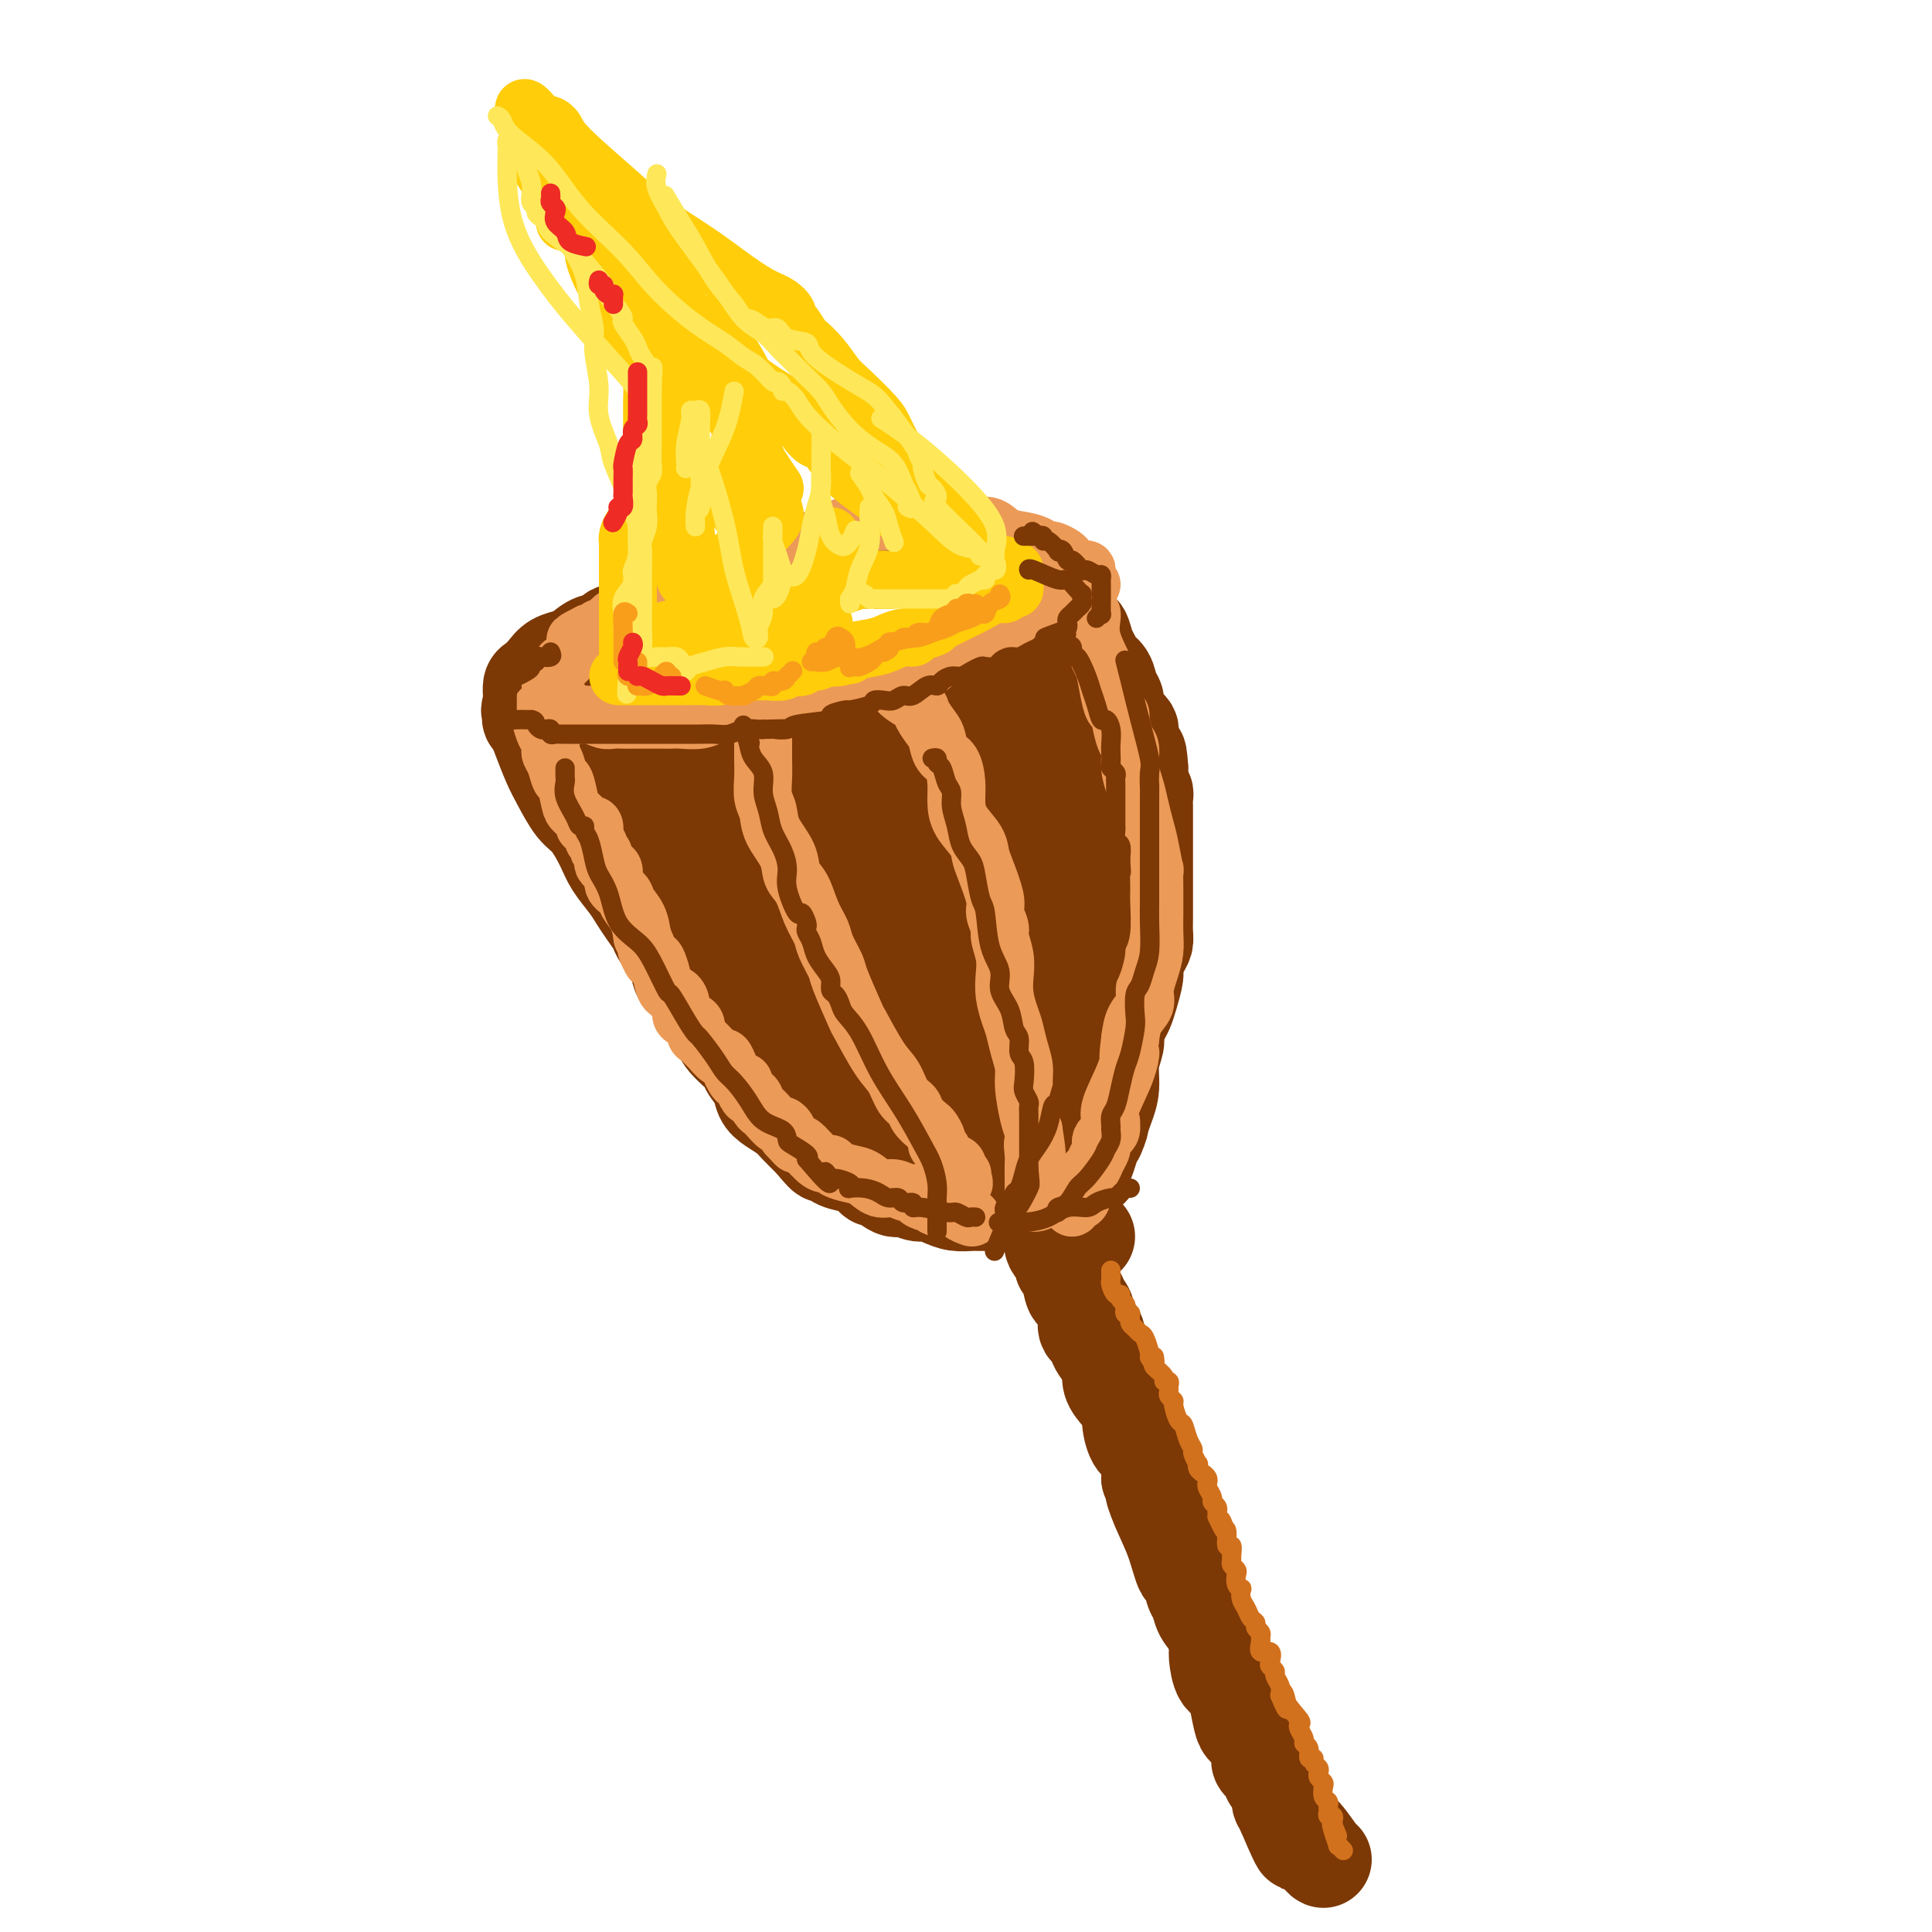 <svg viewBox='0 0 400 400' version='1.1' xmlns='http://www.w3.org/2000/svg' xmlns:xlink='http://www.w3.org/1999/xlink'><g fill='none' stroke='rgb(124,56,5)' stroke-width='20' stroke-linecap='round' stroke-linejoin='round'><path d='M166,125c-0.267,0.000 -0.535,0.000 -1,0c-0.465,-0.000 -1.128,-0.001 -2,0c-0.872,0.001 -1.952,0.004 -3,0c-1.048,-0.004 -2.064,-0.015 -3,0c-0.936,0.015 -1.793,0.056 -3,0c-1.207,-0.056 -2.763,-0.210 -4,0c-1.237,0.210 -2.156,0.782 -3,1c-0.844,0.218 -1.613,0.081 -2,0c-0.387,-0.081 -0.390,-0.105 -1,0c-0.610,0.105 -1.825,0.340 -3,1c-1.175,0.660 -2.310,1.744 -3,2c-0.690,0.256 -0.933,-0.316 -2,0c-1.067,0.316 -2.956,1.519 -4,2c-1.044,0.481 -1.242,0.241 -2,0c-0.758,-0.241 -2.075,-0.482 -3,0c-0.925,0.482 -1.459,1.686 -2,2c-0.541,0.314 -1.089,-0.264 -2,0c-0.911,0.264 -2.184,1.370 -3,2c-0.816,0.630 -1.175,0.784 -2,1c-0.825,0.216 -2.116,0.495 -3,1c-0.884,0.505 -1.361,1.235 -2,2c-0.639,0.765 -1.439,1.563 -2,2c-0.561,0.437 -0.882,0.512 -1,1c-0.118,0.488 -0.032,1.389 0,2c0.032,0.611 0.008,0.934 0,1c-0.008,0.066 -0.002,-0.124 0,0c0.002,0.124 0.001,0.562 0,1'/><path d='M110,146c-0.782,1.571 -0.235,0.997 0,1c0.235,0.003 0.160,0.581 0,1c-0.160,0.419 -0.405,0.679 0,1c0.405,0.321 1.460,0.703 2,1c0.540,0.297 0.564,0.510 2,1c1.436,0.490 4.283,1.256 6,2c1.717,0.744 2.305,1.467 3,2c0.695,0.533 1.498,0.875 2,1c0.502,0.125 0.703,0.033 1,0c0.297,-0.033 0.691,-0.008 1,0c0.309,0.008 0.532,-0.002 1,0c0.468,0.002 1.179,0.014 2,0c0.821,-0.014 1.752,-0.055 3,0c1.248,0.055 2.812,0.207 4,0c1.188,-0.207 1.998,-0.772 3,-1c1.002,-0.228 2.195,-0.117 3,0c0.805,0.117 1.220,0.241 2,0c0.780,-0.241 1.923,-0.849 3,-1c1.077,-0.151 2.086,0.153 3,0c0.914,-0.153 1.733,-0.762 3,-1c1.267,-0.238 2.981,-0.105 4,0c1.019,0.105 1.344,0.181 2,0c0.656,-0.181 1.644,-0.621 3,-1c1.356,-0.379 3.081,-0.697 4,-1c0.919,-0.303 1.034,-0.589 2,-1c0.966,-0.411 2.785,-0.945 4,-1c1.215,-0.055 1.827,0.370 3,0c1.173,-0.370 2.907,-1.534 4,-2c1.093,-0.466 1.547,-0.233 2,0'/><path d='M182,147c9.173,-1.550 4.104,-0.926 3,-1c-1.104,-0.074 1.755,-0.847 3,-1c1.245,-0.153 0.874,0.312 2,0c1.126,-0.312 3.747,-1.402 5,-2c1.253,-0.598 1.136,-0.706 2,-1c0.864,-0.294 2.708,-0.775 4,-1c1.292,-0.225 2.033,-0.196 3,-1c0.967,-0.804 2.161,-2.443 3,-3c0.839,-0.557 1.324,-0.032 2,0c0.676,0.032 1.544,-0.428 2,-1c0.456,-0.572 0.500,-1.257 1,-2c0.500,-0.743 1.454,-1.543 2,-2c0.546,-0.457 0.682,-0.570 1,-1c0.318,-0.430 0.817,-1.176 1,-2c0.183,-0.824 0.049,-1.727 0,-2c-0.049,-0.273 -0.014,0.082 0,0c0.014,-0.082 0.006,-0.602 0,-1c-0.006,-0.398 -0.010,-0.673 0,-1c0.010,-0.327 0.032,-0.707 0,-1c-0.032,-0.293 -0.120,-0.498 -1,-1c-0.880,-0.502 -2.552,-1.301 -4,-2c-1.448,-0.699 -2.674,-1.297 -4,-2c-1.326,-0.703 -2.754,-1.510 -4,-2c-1.246,-0.490 -2.309,-0.663 -3,-1c-0.691,-0.337 -1.009,-0.837 -2,-1c-0.991,-0.163 -2.656,0.012 -4,0c-1.344,-0.012 -2.369,-0.210 -4,0c-1.631,0.210 -3.870,0.830 -6,1c-2.130,0.170 -4.150,-0.108 -6,0c-1.850,0.108 -3.528,0.602 -5,1c-1.472,0.398 -2.736,0.699 -4,1'/><path d='M169,118c-4.381,0.419 -2.834,-0.032 -3,0c-0.166,0.032 -2.045,0.547 -3,1c-0.955,0.453 -0.987,0.844 -1,1c-0.013,0.156 -0.006,0.078 0,0'/><path d='M111,148c-0.064,0.635 -0.127,1.269 0,2c0.127,0.731 0.445,1.558 1,3c0.555,1.442 1.346,3.498 2,5c0.654,1.502 1.171,2.449 2,4c0.829,1.551 1.969,3.707 3,5c1.031,1.293 1.953,1.725 3,3c1.047,1.275 2.220,3.394 3,5c0.780,1.606 1.169,2.700 2,4c0.831,1.300 2.104,2.808 3,4c0.896,1.192 1.414,2.068 2,3c0.586,0.932 1.240,1.919 2,3c0.760,1.081 1.626,2.256 2,3c0.374,0.744 0.255,1.056 1,2c0.745,0.944 2.354,2.520 3,4c0.646,1.480 0.331,2.863 1,4c0.669,1.137 2.323,2.027 3,3c0.677,0.973 0.376,2.027 1,3c0.624,0.973 2.174,1.863 3,3c0.826,1.137 0.928,2.521 2,4c1.072,1.479 3.115,3.054 4,4c0.885,0.946 0.611,1.265 1,2c0.389,0.735 1.440,1.887 2,3c0.560,1.113 0.628,2.188 1,3c0.372,0.812 1.048,1.362 2,2c0.952,0.638 2.179,1.364 3,2c0.821,0.636 1.234,1.182 2,2c0.766,0.818 1.883,1.909 3,3'/><path d='M168,236c4.512,5.454 2.293,2.088 2,1c-0.293,-1.088 1.339,0.102 2,1c0.661,0.898 0.352,1.502 1,2c0.648,0.498 2.252,0.888 3,1c0.748,0.112 0.641,-0.053 1,0c0.359,0.053 1.183,0.325 2,1c0.817,0.675 1.626,1.754 2,2c0.374,0.246 0.312,-0.341 1,0c0.688,0.341 2.127,1.611 3,2c0.873,0.389 1.181,-0.102 2,0c0.819,0.102 2.149,0.798 3,1c0.851,0.202 1.224,-0.089 2,0c0.776,0.089 1.956,0.560 3,1c1.044,0.440 1.954,0.850 3,1c1.046,0.150 2.229,0.040 3,0c0.771,-0.040 1.132,-0.011 2,0c0.868,0.011 2.244,0.004 3,0c0.756,-0.004 0.892,-0.005 1,0c0.108,0.005 0.189,0.018 1,0c0.811,-0.018 2.353,-0.065 3,0c0.647,0.065 0.401,0.243 1,0c0.599,-0.243 2.044,-0.905 3,-1c0.956,-0.095 1.422,0.379 2,0c0.578,-0.379 1.268,-1.610 2,-2c0.732,-0.390 1.505,0.062 2,0c0.495,-0.062 0.710,-0.639 1,-1c0.290,-0.361 0.655,-0.506 1,-1c0.345,-0.494 0.670,-1.339 1,-2c0.330,-0.661 0.666,-1.140 1,-2c0.334,-0.860 0.667,-2.103 1,-3c0.333,-0.897 0.667,-1.449 1,-2'/><path d='M227,235c0.957,-2.092 0.849,-2.322 1,-3c0.151,-0.678 0.562,-1.805 1,-3c0.438,-1.195 0.905,-2.460 1,-4c0.095,-1.540 -0.182,-3.357 0,-5c0.182,-1.643 0.822,-3.113 1,-4c0.178,-0.887 -0.106,-1.190 0,-2c0.106,-0.810 0.602,-2.127 1,-3c0.398,-0.873 0.698,-1.301 1,-2c0.302,-0.699 0.607,-1.668 1,-3c0.393,-1.332 0.876,-3.027 1,-4c0.124,-0.973 -0.110,-1.223 0,-2c0.110,-0.777 0.565,-2.081 1,-3c0.435,-0.919 0.848,-1.452 1,-2c0.152,-0.548 0.041,-1.109 0,-2c-0.041,-0.891 -0.011,-2.111 0,-3c0.011,-0.889 0.003,-1.446 0,-2c-0.003,-0.554 -0.001,-1.106 0,-2c0.001,-0.894 0.000,-2.129 0,-3c-0.000,-0.871 -0.000,-1.379 0,-2c0.000,-0.621 0.000,-1.357 0,-2c-0.000,-0.643 -0.000,-1.194 0,-2c0.000,-0.806 0.000,-1.868 0,-3c-0.000,-1.132 -0.000,-2.335 0,-3c0.000,-0.665 0.001,-0.794 0,-1c-0.001,-0.206 -0.004,-0.491 0,-1c0.004,-0.509 0.015,-1.241 0,-2c-0.015,-0.759 -0.056,-1.544 0,-2c0.056,-0.456 0.207,-0.584 0,-1c-0.207,-0.416 -0.774,-1.119 -1,-2c-0.226,-0.881 -0.113,-1.941 0,-3'/><path d='M236,159c-0.320,-5.390 -0.621,-1.864 -1,-1c-0.379,0.864 -0.837,-0.935 -1,-2c-0.163,-1.065 -0.032,-1.398 0,-2c0.032,-0.602 -0.034,-1.474 0,-2c0.034,-0.526 0.168,-0.708 0,-1c-0.168,-0.292 -0.637,-0.696 -1,-1c-0.363,-0.304 -0.621,-0.508 -1,-1c-0.379,-0.492 -0.879,-1.272 -1,-2c-0.121,-0.728 0.136,-1.403 0,-2c-0.136,-0.597 -0.666,-1.117 -1,-2c-0.334,-0.883 -0.470,-2.129 -1,-3c-0.530,-0.871 -1.452,-1.368 -2,-2c-0.548,-0.632 -0.721,-1.399 -1,-2c-0.279,-0.601 -0.662,-1.037 -1,-2c-0.338,-0.963 -0.629,-2.451 -1,-3c-0.371,-0.549 -0.820,-0.157 -1,0c-0.180,0.157 -0.090,0.078 0,0'/><path d='M225,256c-0.417,0.000 -0.833,0.000 -1,0c-0.167,0.000 -0.083,0.000 0,0'/><path d='M218,254c-0.017,0.502 -0.033,1.004 0,1c0.033,-0.004 0.117,-0.513 0,0c-0.117,0.513 -0.435,2.047 0,3c0.435,0.953 1.622,1.326 2,2c0.378,0.674 -0.054,1.651 0,2c0.054,0.349 0.593,0.070 1,1c0.407,0.930 0.681,3.069 1,4c0.319,0.931 0.682,0.655 1,1c0.318,0.345 0.591,1.313 1,2c0.409,0.687 0.953,1.094 1,2c0.047,0.906 -0.404,2.311 0,3c0.404,0.689 1.662,0.663 2,1c0.338,0.337 -0.244,1.037 0,2c0.244,0.963 1.313,2.187 2,3c0.687,0.813 0.993,1.213 1,2c0.007,0.787 -0.283,1.962 0,3c0.283,1.038 1.140,1.940 2,3c0.860,1.060 1.723,2.279 2,3c0.277,0.721 -0.031,0.945 0,2c0.031,1.055 0.400,2.943 1,4c0.600,1.057 1.431,1.285 2,2c0.569,0.715 0.877,1.919 1,3c0.123,1.081 0.062,2.041 0,3'/><path d='M238,306c3.301,8.628 1.553,4.199 1,3c-0.553,-1.199 0.089,0.831 1,3c0.911,2.169 2.090,4.477 3,7c0.910,2.523 1.552,5.260 2,6c0.448,0.740 0.701,-0.516 1,0c0.299,0.516 0.644,2.804 1,4c0.356,1.196 0.722,1.301 1,2c0.278,0.699 0.469,1.992 1,3c0.531,1.008 1.403,1.733 2,3c0.597,1.267 0.919,3.078 1,4c0.081,0.922 -0.080,0.954 0,2c0.080,1.046 0.402,3.106 1,4c0.598,0.894 1.473,0.624 2,1c0.527,0.376 0.705,1.399 1,3c0.295,1.601 0.707,3.781 1,5c0.293,1.219 0.469,1.477 1,2c0.531,0.523 1.418,1.310 2,2c0.582,0.690 0.859,1.284 1,2c0.141,0.716 0.146,1.554 0,2c-0.146,0.446 -0.441,0.499 0,1c0.441,0.501 1.620,1.451 2,2c0.380,0.549 -0.038,0.696 0,1c0.038,0.304 0.532,0.764 1,1c0.468,0.236 0.909,0.249 1,1c0.091,0.751 -0.168,2.241 0,3c0.168,0.759 0.762,0.788 1,1c0.238,0.212 0.119,0.606 0,1'/><path d='M266,375c4.805,11.370 2.818,5.295 2,3c-0.818,-2.295 -0.468,-0.811 0,0c0.468,0.811 1.053,0.949 2,2c0.947,1.051 2.255,3.014 3,4c0.745,0.986 0.927,0.996 1,1c0.073,0.004 0.036,0.002 0,0'/></g>
<g fill='none' stroke='rgb(124,56,5)' stroke-width='28' stroke-linecap='round' stroke-linejoin='round'><path d='M136,163c0.328,0.000 0.655,0.000 1,0c0.345,-0.000 0.707,-0.000 1,0c0.293,0.000 0.516,0.001 2,0c1.484,-0.001 4.227,-0.003 5,0c0.773,0.003 -0.426,0.012 1,0c1.426,-0.012 5.477,-0.044 8,0c2.523,0.044 3.520,0.166 5,0c1.480,-0.166 3.445,-0.618 5,-1c1.555,-0.382 2.700,-0.695 4,-1c1.300,-0.305 2.756,-0.603 4,-1c1.244,-0.397 2.276,-0.893 3,-1c0.724,-0.107 1.140,0.176 2,0c0.860,-0.176 2.164,-0.811 3,-1c0.836,-0.189 1.206,0.069 2,0c0.794,-0.069 2.014,-0.466 3,-1c0.986,-0.534 1.740,-1.204 3,-2c1.260,-0.796 3.027,-1.719 4,-2c0.973,-0.281 1.154,0.078 2,0c0.846,-0.078 2.358,-0.595 3,-1c0.642,-0.405 0.414,-0.697 1,-1c0.586,-0.303 1.986,-0.615 3,-1c1.014,-0.385 1.640,-0.842 2,-1c0.360,-0.158 0.452,-0.017 1,0c0.548,0.017 1.550,-0.089 2,0c0.450,0.089 0.347,0.374 1,0c0.653,-0.374 2.060,-1.409 3,-2c0.940,-0.591 1.411,-0.740 2,-1c0.589,-0.260 1.294,-0.630 2,-1'/><path d='M214,145c7.977,-2.621 2.920,-0.673 1,0c-1.920,0.673 -0.703,0.071 0,0c0.703,-0.071 0.892,0.390 1,0c0.108,-0.390 0.134,-1.633 0,0c-0.134,1.633 -0.428,6.140 0,9c0.428,2.860 1.579,4.073 2,5c0.421,0.927 0.113,1.566 0,3c-0.113,1.434 -0.031,3.661 0,5c0.031,1.339 0.012,1.791 0,3c-0.012,1.209 -0.017,3.175 0,5c0.017,1.825 0.057,3.508 0,5c-0.057,1.492 -0.211,2.794 0,4c0.211,1.206 0.789,2.317 1,3c0.211,0.683 0.057,0.938 0,2c-0.057,1.062 -0.015,2.933 0,4c0.015,1.067 0.004,1.331 0,2c-0.004,0.669 -0.001,1.741 0,3c0.001,1.259 0.000,2.703 0,4c-0.000,1.297 -0.000,2.448 0,3c0.000,0.552 0.000,0.507 0,1c-0.000,0.493 -0.000,1.524 0,2c0.000,0.476 0.000,0.396 0,1c-0.000,0.604 -0.000,1.894 0,3c0.000,1.106 0.000,2.030 0,3c-0.000,0.970 -0.000,1.985 0,3'/><path d='M219,218c0.251,9.168 0.379,2.588 0,1c-0.379,-1.588 -1.264,1.817 -2,4c-0.736,2.183 -1.324,3.146 -2,4c-0.676,0.854 -1.439,1.601 -2,2c-0.561,0.399 -0.919,0.450 -1,1c-0.081,0.550 0.116,1.597 0,2c-0.116,0.403 -0.546,0.161 -1,0c-0.454,-0.161 -0.934,-0.240 -1,0c-0.066,0.240 0.280,0.798 0,1c-0.280,0.202 -1.188,0.049 -2,0c-0.812,-0.049 -1.530,0.006 -2,0c-0.470,-0.006 -0.694,-0.074 -1,0c-0.306,0.074 -0.696,0.291 -1,0c-0.304,-0.291 -0.523,-1.088 -1,-2c-0.477,-0.912 -1.211,-1.938 -2,-3c-0.789,-1.062 -1.631,-2.160 -2,-3c-0.369,-0.840 -0.263,-1.421 -1,-2c-0.737,-0.579 -2.317,-1.156 -3,-2c-0.683,-0.844 -0.471,-1.954 -1,-3c-0.529,-1.046 -1.800,-2.028 -4,-4c-2.200,-1.972 -5.328,-4.933 -7,-7c-1.672,-2.067 -1.886,-3.239 -3,-4c-1.114,-0.761 -3.128,-1.111 -4,-2c-0.872,-0.889 -0.603,-2.317 -1,-3c-0.397,-0.683 -1.460,-0.619 -2,-1c-0.540,-0.381 -0.557,-1.205 -1,-2c-0.443,-0.795 -1.312,-1.560 -2,-2c-0.688,-0.440 -1.197,-0.554 -2,-1c-0.803,-0.446 -1.902,-1.223 -3,-2'/><path d='M165,190c-6.670,-6.985 -3.346,-2.946 -3,-2c0.346,0.946 -2.287,-1.200 -4,-3c-1.713,-1.800 -2.505,-3.253 -3,-4c-0.495,-0.747 -0.691,-0.789 -1,-1c-0.309,-0.211 -0.730,-0.592 -1,-1c-0.270,-0.408 -0.388,-0.844 -1,-1c-0.612,-0.156 -1.719,-0.034 -2,0c-0.281,0.034 0.263,-0.022 0,0c-0.263,0.022 -1.331,0.121 -2,0c-0.669,-0.121 -0.937,-0.463 -1,0c-0.063,0.463 0.079,1.730 0,2c-0.079,0.270 -0.379,-0.458 0,0c0.379,0.458 1.438,2.104 2,3c0.562,0.896 0.626,1.044 1,2c0.374,0.956 1.059,2.720 2,4c0.941,1.280 2.139,2.075 3,3c0.861,0.925 1.386,1.980 2,3c0.614,1.020 1.317,2.006 2,3c0.683,0.994 1.347,1.996 2,3c0.653,1.004 1.294,2.009 2,3c0.706,0.991 1.475,1.969 2,3c0.525,1.031 0.806,2.114 2,4c1.194,1.886 3.303,4.575 5,7c1.697,2.425 2.983,4.587 4,6c1.017,1.413 1.764,2.078 3,3c1.236,0.922 2.960,2.103 4,3c1.040,0.897 1.395,1.511 2,2c0.605,0.489 1.458,0.854 2,1c0.542,0.146 0.771,0.073 1,0'/><path d='M188,233c2.310,0.488 2.085,-2.792 3,-5c0.915,-2.208 2.972,-3.344 4,-7c1.028,-3.656 1.029,-9.832 1,-15c-0.029,-5.168 -0.087,-9.330 0,-11c0.087,-1.670 0.321,-0.850 0,-3c-0.321,-2.150 -1.196,-7.272 -2,-10c-0.804,-2.728 -1.536,-3.063 -2,-4c-0.464,-0.937 -0.659,-2.475 -1,-3c-0.341,-0.525 -0.829,-0.038 -1,0c-0.171,0.038 -0.027,-0.375 0,-1c0.027,-0.625 -0.064,-1.462 0,-2c0.064,-0.538 0.284,-0.776 1,-1c0.716,-0.224 1.928,-0.435 3,-1c1.072,-0.565 2.005,-1.485 3,-2c0.995,-0.515 2.054,-0.624 4,-1c1.946,-0.376 4.779,-1.019 5,-1c0.221,0.019 -2.172,0.699 -3,1c-0.828,0.301 -0.092,0.223 -1,1c-0.908,0.777 -3.461,2.408 -6,4c-2.539,1.592 -5.064,3.145 -8,5c-2.936,1.855 -6.282,4.013 -10,6c-3.718,1.987 -7.809,3.804 -11,5c-3.191,1.196 -5.483,1.770 -7,2c-1.517,0.230 -2.258,0.115 -3,0'/><path d='M157,190c-3.534,1.309 -1.870,1.083 -1,1c0.870,-0.083 0.944,-0.022 1,0c0.056,0.022 0.092,0.006 1,0c0.908,-0.006 2.687,-0.002 4,0c1.313,0.002 2.159,0.000 3,0c0.841,-0.000 1.676,-0.000 3,0c1.324,0.000 3.139,0.000 4,0c0.861,-0.000 0.770,-0.000 1,0c0.230,0.000 0.780,0.000 1,0c0.220,-0.000 0.110,-0.000 0,0'/></g>
<g fill='none' stroke='rgb(236,154,87)' stroke-width='12' stroke-linecap='round' stroke-linejoin='round'><path d='M112,147c0.022,0.394 0.044,0.788 0,1c-0.044,0.212 -0.155,0.242 0,1c0.155,0.758 0.577,2.244 1,3c0.423,0.756 0.848,0.781 1,1c0.152,0.219 0.030,0.630 0,1c-0.030,0.370 0.033,0.698 0,1c-0.033,0.302 -0.163,0.578 0,1c0.163,0.422 0.620,0.991 1,2c0.380,1.009 0.684,2.459 1,3c0.316,0.541 0.644,0.173 1,1c0.356,0.827 0.739,2.849 1,4c0.261,1.151 0.399,1.431 1,2c0.601,0.569 1.664,1.427 2,2c0.336,0.573 -0.055,0.860 0,1c0.055,0.140 0.555,0.131 1,0c0.445,-0.131 0.836,-0.386 1,0c0.164,0.386 0.101,1.412 0,2c-0.101,0.588 -0.239,0.739 0,1c0.239,0.261 0.857,0.631 1,1c0.143,0.369 -0.188,0.735 0,1c0.188,0.265 0.895,0.427 1,1c0.105,0.573 -0.390,1.556 0,2c0.390,0.444 1.666,0.348 2,1c0.334,0.652 -0.275,2.053 0,3c0.275,0.947 1.435,1.439 2,2c0.565,0.561 0.537,1.189 1,2c0.463,0.811 1.418,1.803 2,3c0.582,1.197 0.791,2.598 1,4'/><path d='M133,194c3.427,7.896 1.495,4.137 1,3c-0.495,-1.137 0.448,0.349 1,1c0.552,0.651 0.712,0.467 1,1c0.288,0.533 0.704,1.781 1,3c0.296,1.219 0.473,2.407 1,3c0.527,0.593 1.403,0.592 2,1c0.597,0.408 0.916,1.226 1,2c0.084,0.774 -0.066,1.502 0,2c0.066,0.498 0.346,0.764 1,1c0.654,0.236 1.680,0.443 2,1c0.320,0.557 -0.065,1.464 0,2c0.065,0.536 0.581,0.702 1,1c0.419,0.298 0.742,0.727 1,1c0.258,0.273 0.450,0.391 1,1c0.550,0.609 1.456,1.708 2,2c0.544,0.292 0.724,-0.223 1,0c0.276,0.223 0.648,1.186 1,2c0.352,0.814 0.686,1.480 1,2c0.314,0.520 0.609,0.894 1,1c0.391,0.106 0.878,-0.056 1,0c0.122,0.056 -0.122,0.330 0,1c0.122,0.670 0.609,1.736 1,2c0.391,0.264 0.686,-0.275 1,0c0.314,0.275 0.647,1.365 1,2c0.353,0.635 0.725,0.814 1,1c0.275,0.186 0.452,0.379 1,1c0.548,0.621 1.466,1.672 2,2c0.534,0.328 0.682,-0.065 1,0c0.318,0.065 0.805,0.590 1,1c0.195,0.410 0.097,0.705 0,1'/><path d='M163,235c3.110,3.403 1.386,1.409 1,1c-0.386,-0.409 0.565,0.765 1,1c0.435,0.235 0.352,-0.470 1,0c0.648,0.470 2.025,2.115 3,3c0.975,0.885 1.548,1.009 2,1c0.452,-0.009 0.781,-0.152 1,0c0.219,0.152 0.326,0.600 1,1c0.674,0.400 1.913,0.752 3,1c1.087,0.248 2.022,0.391 3,1c0.978,0.609 1.997,1.682 3,2c1.003,0.318 1.988,-0.121 3,0c1.012,0.121 2.051,0.802 3,1c0.949,0.198 1.809,-0.087 2,0c0.191,0.087 -0.288,0.544 0,1c0.288,0.456 1.343,0.910 2,1c0.657,0.090 0.915,-0.182 1,0c0.085,0.182 -0.005,0.820 1,1c1.005,0.180 3.104,-0.096 4,0c0.896,0.096 0.587,0.564 1,1c0.413,0.436 1.546,0.839 2,1c0.454,0.161 0.227,0.081 0,0'/><path d='M158,150c-0.001,0.292 -0.001,0.585 0,1c0.001,0.415 0.004,0.953 0,2c-0.004,1.047 -0.014,2.603 0,4c0.014,1.397 0.053,2.635 0,4c-0.053,1.365 -0.198,2.859 0,4c0.198,1.141 0.739,1.931 1,3c0.261,1.069 0.244,2.417 1,4c0.756,1.583 2.287,3.400 3,5c0.713,1.600 0.610,2.982 1,4c0.390,1.018 1.275,1.670 2,3c0.725,1.330 1.291,3.338 2,5c0.709,1.662 1.560,2.979 2,4c0.440,1.021 0.468,1.745 1,3c0.532,1.255 1.566,3.039 2,4c0.434,0.961 0.266,1.099 1,3c0.734,1.901 2.370,5.567 3,7c0.630,1.433 0.253,0.635 1,2c0.747,1.365 2.619,4.893 4,7c1.381,2.107 2.272,2.792 3,4c0.728,1.208 1.294,2.938 2,4c0.706,1.062 1.552,1.454 2,2c0.448,0.546 0.497,1.246 1,2c0.503,0.754 1.458,1.563 2,2c0.542,0.437 0.669,0.502 1,1c0.331,0.498 0.867,1.429 1,2c0.133,0.571 -0.136,0.783 0,1c0.136,0.217 0.676,0.440 1,1c0.324,0.560 0.434,1.459 1,2c0.566,0.541 1.590,0.726 2,1c0.410,0.274 0.205,0.637 0,1'/><path d='M198,242c3.190,5.179 0.667,2.125 0,1c-0.667,-1.125 0.524,-0.321 1,0c0.476,0.321 0.238,0.161 0,0'/><path d='M182,140c0.330,-0.096 0.659,-0.191 1,0c0.341,0.191 0.692,0.669 1,1c0.308,0.331 0.573,0.515 1,1c0.427,0.485 1.018,1.269 2,2c0.982,0.731 2.356,1.407 3,2c0.644,0.593 0.557,1.102 1,2c0.443,0.898 1.415,2.186 2,3c0.585,0.814 0.783,1.154 1,2c0.217,0.846 0.451,2.196 1,3c0.549,0.804 1.411,1.061 2,2c0.589,0.939 0.903,2.559 1,4c0.097,1.441 -0.025,2.704 0,4c0.025,1.296 0.197,2.627 1,4c0.803,1.373 2.239,2.789 3,4c0.761,1.211 0.849,2.215 1,3c0.151,0.785 0.365,1.349 1,3c0.635,1.651 1.690,4.388 2,6c0.310,1.612 -0.127,2.101 0,3c0.127,0.899 0.818,2.210 1,3c0.182,0.790 -0.144,1.058 0,2c0.144,0.942 0.760,2.558 1,4c0.240,1.442 0.106,2.710 0,4c-0.106,1.290 -0.182,2.603 0,4c0.182,1.397 0.622,2.878 1,4c0.378,1.122 0.693,1.886 1,3c0.307,1.114 0.607,2.577 1,4c0.393,1.423 0.878,2.804 1,4c0.122,1.196 -0.121,2.207 0,4c0.121,1.793 0.606,4.370 1,6c0.394,1.630 0.697,2.315 1,3'/><path d='M214,234c1.238,8.004 0.332,4.014 0,3c-0.332,-1.014 -0.089,0.947 0,2c0.089,1.053 0.024,1.199 0,2c-0.024,0.801 -0.006,2.256 0,3c0.006,0.744 -0.000,0.778 0,1c0.000,0.222 0.008,0.633 0,1c-0.008,0.367 -0.030,0.690 0,1c0.030,0.310 0.113,0.608 0,1c-0.113,0.392 -0.422,0.878 0,1c0.422,0.122 1.575,-0.121 2,-1c0.425,-0.879 0.121,-2.394 0,-3c-0.121,-0.606 -0.061,-0.303 0,0'/><path d='M226,127c-0.015,-0.029 -0.029,-0.057 0,0c0.029,0.057 0.102,0.200 0,1c-0.102,0.800 -0.378,2.255 0,4c0.378,1.745 1.412,3.778 2,5c0.588,1.222 0.731,1.634 1,3c0.269,1.366 0.663,3.686 1,5c0.337,1.314 0.616,1.621 1,2c0.384,0.379 0.873,0.832 1,1c0.127,0.168 -0.106,0.053 0,1c0.106,0.947 0.553,2.955 1,4c0.447,1.045 0.893,1.126 1,2c0.107,0.874 -0.126,2.542 0,4c0.126,1.458 0.612,2.708 1,4c0.388,1.292 0.678,2.626 1,4c0.322,1.374 0.675,2.787 1,4c0.325,1.213 0.623,2.226 1,4c0.377,1.774 0.833,4.308 1,5c0.167,0.692 0.045,-0.458 0,0c-0.045,0.458 -0.011,2.523 0,4c0.011,1.477 0.000,2.365 0,3c-0.000,0.635 0.010,1.016 0,2c-0.010,0.984 -0.039,2.570 0,4c0.039,1.430 0.147,2.703 0,4c-0.147,1.297 -0.551,2.618 -1,4c-0.449,1.382 -0.945,2.824 -1,4c-0.055,1.176 0.331,2.086 0,3c-0.331,0.914 -1.380,1.833 -2,3c-0.620,1.167 -0.810,2.584 -1,4'/><path d='M234,215c-0.762,5.953 -0.166,3.336 0,3c0.166,-0.336 -0.099,1.608 -1,4c-0.901,2.392 -2.437,5.232 -3,7c-0.563,1.768 -0.154,2.463 0,3c0.154,0.537 0.052,0.917 0,1c-0.052,0.083 -0.053,-0.132 0,0c0.053,0.132 0.158,0.612 0,1c-0.158,0.388 -0.581,0.684 -1,1c-0.419,0.316 -0.833,0.652 -1,1c-0.167,0.348 -0.087,0.708 0,1c0.087,0.292 0.181,0.515 0,1c-0.181,0.485 -0.636,1.230 -1,2c-0.364,0.770 -0.637,1.563 -1,2c-0.363,0.437 -0.814,0.516 -1,1c-0.186,0.484 -0.105,1.372 0,2c0.105,0.628 0.235,0.995 0,1c-0.235,0.005 -0.833,-0.353 -1,0c-0.167,0.353 0.099,1.418 0,2c-0.099,0.582 -0.562,0.681 -1,1c-0.438,0.319 -0.849,0.859 -1,1c-0.151,0.141 -0.041,-0.116 0,-1c0.041,-0.884 0.012,-2.395 0,-3c-0.012,-0.605 -0.006,-0.302 0,0'/><path d='M226,121c-0.439,-0.190 -0.877,-0.380 -1,-1c-0.123,-0.620 0.070,-1.672 0,-2c-0.070,-0.328 -0.404,0.066 -1,0c-0.596,-0.066 -1.455,-0.592 -2,-1c-0.545,-0.408 -0.776,-0.697 -1,-1c-0.224,-0.303 -0.440,-0.620 -1,-1c-0.560,-0.380 -1.464,-0.823 -2,-1c-0.536,-0.177 -0.703,-0.088 -1,0c-0.297,0.088 -0.725,0.174 -1,0c-0.275,-0.174 -0.396,-0.607 -1,-1c-0.604,-0.393 -1.692,-0.747 -3,-1c-1.308,-0.253 -2.837,-0.407 -4,-1c-1.163,-0.593 -1.961,-1.627 -3,-2c-1.039,-0.373 -2.320,-0.086 -3,0c-0.680,0.086 -0.761,-0.030 -1,0c-0.239,0.030 -0.638,0.204 -1,0c-0.362,-0.204 -0.687,-0.787 -1,-1c-0.313,-0.213 -0.615,-0.057 -1,0c-0.385,0.057 -0.853,0.015 -2,0c-1.147,-0.015 -2.972,-0.004 -4,0c-1.028,0.004 -1.258,0.001 -2,0c-0.742,-0.001 -1.994,-0.000 -3,0c-1.006,0.000 -1.764,0.000 -2,0c-0.236,-0.000 0.050,-0.000 0,0c-0.050,0.000 -0.437,0.000 -1,0c-0.563,-0.000 -1.304,-0.000 -2,0c-0.696,0.000 -1.348,0.000 -2,0'/><path d='M180,108c-4.486,0.095 -3.200,0.834 -3,1c0.200,0.166 -0.685,-0.239 -2,0c-1.315,0.239 -3.058,1.122 -5,2c-1.942,0.878 -4.082,1.751 -5,2c-0.918,0.249 -0.613,-0.126 -1,0c-0.387,0.126 -1.464,0.752 -2,1c-0.536,0.248 -0.529,0.117 -1,0c-0.471,-0.117 -1.421,-0.220 -2,0c-0.579,0.220 -0.788,0.762 -1,1c-0.212,0.238 -0.426,0.170 -1,0c-0.574,-0.170 -1.508,-0.444 -2,0c-0.492,0.444 -0.540,1.605 -1,2c-0.460,0.395 -1.330,0.023 -2,0c-0.670,-0.023 -1.139,0.304 -2,1c-0.861,0.696 -2.112,1.760 -3,2c-0.888,0.240 -1.412,-0.343 -2,0c-0.588,0.343 -1.241,1.611 -2,2c-0.759,0.389 -1.626,-0.103 -2,0c-0.374,0.103 -0.256,0.801 -1,1c-0.744,0.199 -2.348,-0.102 -3,0c-0.652,0.102 -0.350,0.606 -1,1c-0.650,0.394 -2.253,0.678 -3,1c-0.747,0.322 -0.638,0.683 -1,1c-0.362,0.317 -1.196,0.592 -2,1c-0.804,0.408 -1.577,0.950 -2,1c-0.423,0.050 -0.494,-0.393 -1,0c-0.506,0.393 -1.445,1.621 -2,2c-0.555,0.379 -0.726,-0.090 -1,0c-0.274,0.090 -0.650,0.740 -1,1c-0.350,0.260 -0.675,0.130 -1,0'/><path d='M122,131c-5.262,2.648 -1.917,1.269 -1,1c0.917,-0.269 -0.594,0.572 -1,1c-0.406,0.428 0.295,0.442 0,1c-0.295,0.558 -1.584,1.660 -2,2c-0.416,0.340 0.043,-0.083 0,0c-0.043,0.083 -0.586,0.671 -1,1c-0.414,0.329 -0.699,0.400 -1,1c-0.301,0.600 -0.617,1.728 -1,2c-0.383,0.272 -0.834,-0.311 -1,0c-0.166,0.311 -0.047,1.518 0,2c0.047,0.482 0.024,0.241 0,0'/><path d='M114,145c0.367,0.444 0.734,0.889 1,1c0.266,0.111 0.431,-0.110 1,0c0.569,0.110 1.542,0.551 2,1c0.458,0.449 0.401,0.905 1,1c0.599,0.095 1.854,-0.171 3,0c1.146,0.171 2.184,0.778 3,1c0.816,0.222 1.409,0.060 2,0c0.591,-0.060 1.180,-0.016 2,0c0.820,0.016 1.872,0.004 3,0c1.128,-0.004 2.331,-0.001 3,0c0.669,0.001 0.805,0.001 1,0c0.195,-0.001 0.451,-0.004 1,0c0.549,0.004 1.393,0.016 2,0c0.607,-0.016 0.978,-0.061 2,0c1.022,0.061 2.696,0.226 4,0c1.304,-0.226 2.237,-0.845 3,-1c0.763,-0.155 1.357,0.152 2,0c0.643,-0.152 1.337,-0.763 2,-1c0.663,-0.237 1.297,-0.099 2,0c0.703,0.099 1.477,0.160 2,0c0.523,-0.160 0.796,-0.539 2,-1c1.204,-0.461 3.340,-1.003 5,-1c1.660,0.003 2.846,0.551 5,0c2.154,-0.551 5.277,-2.200 7,-3c1.723,-0.800 2.045,-0.750 3,-1c0.955,-0.250 2.544,-0.798 3,-1c0.456,-0.202 -0.220,-0.057 0,0c0.220,0.057 1.337,0.026 2,0c0.663,-0.026 0.871,-0.045 1,0c0.129,0.045 0.180,0.156 1,0c0.820,-0.156 2.410,-0.578 4,-1'/><path d='M189,139c6.894,-1.669 2.130,-0.842 1,-1c-1.130,-0.158 1.376,-1.300 3,-2c1.624,-0.700 2.367,-0.957 3,-1c0.633,-0.043 1.156,0.128 2,0c0.844,-0.128 2.009,-0.555 3,-1c0.991,-0.445 1.808,-0.907 2,-1c0.192,-0.093 -0.240,0.183 0,0c0.240,-0.183 1.151,-0.826 2,-1c0.849,-0.174 1.635,0.122 2,0c0.365,-0.122 0.308,-0.661 1,-1c0.692,-0.339 2.132,-0.476 3,-1c0.868,-0.524 1.165,-1.433 2,-2c0.835,-0.567 2.210,-0.793 3,-1c0.790,-0.207 0.995,-0.396 1,-1c0.005,-0.604 -0.191,-1.624 0,-2c0.191,-0.376 0.769,-0.107 1,0c0.231,0.107 0.116,0.054 0,0'/></g>
<g fill='none' stroke='rgb(255,205,10)' stroke-width='12' stroke-linecap='round' stroke-linejoin='round'><path d='M128,140c0.365,-0.000 0.730,-0.000 1,0c0.270,0.000 0.447,0.000 1,0c0.553,-0.000 1.484,-0.000 2,0c0.516,0.000 0.617,0.000 1,0c0.383,-0.000 1.050,-0.000 2,0c0.950,0.000 2.185,0.001 3,0c0.815,-0.001 1.211,-0.004 2,0c0.789,0.004 1.969,0.015 3,0c1.031,-0.015 1.911,-0.057 3,0c1.089,0.057 2.387,0.211 3,0c0.613,-0.211 0.539,-0.789 1,-1c0.461,-0.211 1.455,-0.057 2,0c0.545,0.057 0.640,0.016 1,0c0.360,-0.016 0.984,-0.008 2,0c1.016,0.008 2.422,0.016 3,0c0.578,-0.016 0.326,-0.056 1,0c0.674,0.056 2.274,0.207 3,0c0.726,-0.207 0.579,-0.772 1,-1c0.421,-0.228 1.412,-0.117 2,0c0.588,0.117 0.774,0.241 1,0c0.226,-0.241 0.494,-0.848 1,-1c0.506,-0.152 1.252,0.151 2,0c0.748,-0.151 1.500,-0.758 2,-1c0.500,-0.242 0.750,-0.121 1,0'/><path d='M172,136c6.986,-0.632 2.451,-0.210 1,0c-1.451,0.210 0.181,0.210 1,0c0.819,-0.210 0.826,-0.630 2,-1c1.174,-0.370 3.517,-0.691 5,-1c1.483,-0.309 2.107,-0.608 3,-1c0.893,-0.392 2.056,-0.879 3,-1c0.944,-0.121 1.671,0.122 2,0c0.329,-0.122 0.261,-0.609 1,-1c0.739,-0.391 2.287,-0.684 3,-1c0.713,-0.316 0.593,-0.653 1,-1c0.407,-0.347 1.342,-0.705 2,-1c0.658,-0.295 1.041,-0.528 2,-1c0.959,-0.472 2.495,-1.183 4,-2c1.505,-0.817 2.978,-1.738 4,-2c1.022,-0.262 1.595,0.137 2,0c0.405,-0.137 0.644,-0.810 1,-1c0.356,-0.190 0.828,0.103 1,0c0.172,-0.103 0.043,-0.601 0,-1c-0.043,-0.399 0.002,-0.699 0,-1c-0.002,-0.301 -0.049,-0.602 0,-1c0.049,-0.398 0.195,-0.891 0,-1c-0.195,-0.109 -0.732,0.167 -1,0c-0.268,-0.167 -0.268,-0.777 -1,-1c-0.732,-0.223 -2.197,-0.060 -3,0c-0.803,0.060 -0.944,0.017 -2,0c-1.056,-0.017 -3.028,-0.009 -5,0'/><path d='M198,117c-2.717,-0.127 -3.508,0.554 -5,1c-1.492,0.446 -3.684,0.656 -5,1c-1.316,0.344 -1.755,0.824 -3,1c-1.245,0.176 -3.295,0.050 -4,0c-0.705,-0.050 -0.066,-0.025 0,0c0.066,0.025 -0.440,0.049 -1,0c-0.560,-0.049 -1.174,-0.171 -2,0c-0.826,0.171 -1.865,0.633 -3,1c-1.135,0.367 -2.366,0.637 -3,1c-0.634,0.363 -0.670,0.819 -2,1c-1.330,0.181 -3.952,0.086 -5,0c-1.048,-0.086 -0.522,-0.164 -1,0c-0.478,0.164 -1.961,0.570 -3,1c-1.039,0.430 -1.635,0.885 -2,1c-0.365,0.115 -0.500,-0.110 -1,0c-0.500,0.110 -1.364,0.554 -2,1c-0.636,0.446 -1.043,0.893 -2,1c-0.957,0.107 -2.465,-0.125 -4,0c-1.535,0.125 -3.098,0.608 -4,1c-0.902,0.392 -1.145,0.694 -2,1c-0.855,0.306 -2.324,0.618 -4,1c-1.676,0.382 -3.560,0.834 -5,1c-1.440,0.166 -2.438,0.044 -3,0c-0.562,-0.044 -0.690,-0.012 -1,0c-0.310,0.012 -0.803,0.003 -1,0c-0.197,-0.003 -0.099,-0.002 0,0'/><path d='M132,136c0.083,-0.109 0.166,-0.217 0,0c-0.166,0.217 -0.580,0.760 -1,1c-0.420,0.240 -0.845,0.179 -1,0c-0.155,-0.179 -0.042,-0.475 0,-1c0.042,-0.525 0.011,-1.277 0,-2c-0.011,-0.723 -0.003,-1.416 0,-2c0.003,-0.584 0.001,-1.060 0,-2c-0.001,-0.940 -0.000,-2.345 0,-3c0.000,-0.655 0.000,-0.560 0,-1c-0.000,-0.440 -0.000,-1.415 0,-2c0.000,-0.585 0.000,-0.779 0,-1c-0.000,-0.221 -0.000,-0.468 0,-1c0.000,-0.532 0.000,-1.347 0,-2c-0.000,-0.653 -0.001,-1.143 0,-2c0.001,-0.857 0.003,-2.080 0,-3c-0.003,-0.920 -0.011,-1.538 0,-2c0.011,-0.462 0.041,-0.767 0,-1c-0.041,-0.233 -0.151,-0.395 0,-1c0.151,-0.605 0.565,-1.652 1,-2c0.435,-0.348 0.890,0.003 1,0c0.110,-0.003 -0.125,-0.360 0,-1c0.125,-0.640 0.611,-1.563 1,-2c0.389,-0.437 0.682,-0.387 1,-1c0.318,-0.613 0.662,-1.889 1,-3c0.338,-1.111 0.669,-2.055 1,-3'/><path d='M136,99c1.155,-2.819 1.041,-3.367 1,-4c-0.041,-0.633 -0.009,-1.351 0,-3c0.009,-1.649 -0.003,-4.230 0,-5c0.003,-0.770 0.023,0.270 0,0c-0.023,-0.270 -0.088,-1.851 0,-3c0.088,-1.149 0.328,-1.867 0,-3c-0.328,-1.133 -1.225,-2.681 -2,-4c-0.775,-1.319 -1.429,-2.409 -2,-4c-0.571,-1.591 -1.061,-3.683 -2,-5c-0.939,-1.317 -2.328,-1.857 -3,-3c-0.672,-1.143 -0.628,-2.887 -1,-4c-0.372,-1.113 -1.161,-1.594 -2,-3c-0.839,-1.406 -1.729,-3.739 -2,-5c-0.271,-1.261 0.077,-1.452 0,-2c-0.077,-0.548 -0.580,-1.453 -1,-2c-0.420,-0.547 -0.758,-0.735 -1,-1c-0.242,-0.265 -0.390,-0.609 -1,-1c-0.610,-0.391 -1.683,-0.831 -2,-1c-0.317,-0.169 0.120,-0.066 0,0c-0.120,0.066 -0.799,0.096 -1,0c-0.201,-0.096 0.076,-0.319 0,-1c-0.076,-0.681 -0.504,-1.821 -1,-3c-0.496,-1.179 -1.061,-2.396 -2,-4c-0.939,-1.604 -2.252,-3.595 -3,-5c-0.748,-1.405 -0.932,-2.224 -1,-3c-0.068,-0.776 -0.019,-1.507 0,-2c0.019,-0.493 0.010,-0.746 0,-1'/><path d='M110,27c-3.767,-8.580 0.314,-3.029 2,-1c1.686,2.029 0.976,0.537 1,0c0.024,-0.537 0.781,-0.118 1,0c0.219,0.118 -0.102,-0.063 0,0c0.102,0.063 0.626,0.371 1,1c0.374,0.629 0.597,1.577 3,4c2.403,2.423 6.985,6.319 10,9c3.015,2.681 4.463,4.146 7,6c2.537,1.854 6.162,4.097 9,6c2.838,1.903 4.890,3.466 7,5c2.110,1.534 4.280,3.039 6,4c1.720,0.961 2.990,1.379 4,2c1.010,0.621 1.761,1.446 2,2c0.239,0.554 -0.032,0.836 0,1c0.032,0.164 0.368,0.211 1,1c0.632,0.789 1.559,2.320 2,3c0.441,0.680 0.394,0.511 1,1c0.606,0.489 1.863,1.638 3,3c1.137,1.362 2.153,2.938 3,4c0.847,1.062 1.524,1.611 3,3c1.476,1.389 3.749,3.617 5,5c1.251,1.383 1.480,1.922 2,3c0.520,1.078 1.333,2.694 2,4c0.667,1.306 1.190,2.303 2,3c0.810,0.697 1.908,1.094 3,2c1.092,0.906 2.179,2.321 3,3c0.821,0.679 1.378,0.623 2,1c0.622,0.377 1.311,1.189 2,2'/><path d='M197,104c5.809,6.559 2.331,2.458 1,1c-1.331,-1.458 -0.514,-0.271 0,1c0.514,1.271 0.726,2.628 1,3c0.274,0.372 0.609,-0.240 1,1c0.391,1.240 0.837,4.332 1,6c0.163,1.668 0.044,1.911 0,2c-0.044,0.089 -0.013,0.026 0,0c0.013,-0.026 0.006,-0.013 0,0'/><path d='M190,111c0.304,-0.660 0.608,-1.321 0,-2c-0.608,-0.679 -2.129,-1.377 -3,-2c-0.871,-0.623 -1.090,-1.173 -2,-2c-0.910,-0.827 -2.509,-1.933 -4,-3c-1.491,-1.067 -2.875,-2.095 -4,-3c-1.125,-0.905 -1.991,-1.687 -3,-3c-1.009,-1.313 -2.162,-3.155 -3,-4c-0.838,-0.845 -1.362,-0.692 -2,-1c-0.638,-0.308 -1.390,-1.078 -2,-2c-0.610,-0.922 -1.077,-1.996 -2,-3c-0.923,-1.004 -2.300,-1.938 -4,-3c-1.700,-1.062 -3.721,-2.253 -6,-4c-2.279,-1.747 -4.815,-4.051 -7,-6c-2.185,-1.949 -4.019,-3.543 -5,-5c-0.981,-1.457 -1.110,-2.776 -2,-4c-0.890,-1.224 -2.540,-2.352 -3,-3c-0.460,-0.648 0.272,-0.817 0,-1c-0.272,-0.183 -1.547,-0.379 -2,-1c-0.453,-0.621 -0.083,-1.666 0,-2c0.083,-0.334 -0.121,0.042 -1,0c-0.879,-0.042 -2.433,-0.502 -3,-1c-0.567,-0.498 -0.148,-1.033 0,-1c0.148,0.033 0.024,0.635 0,1c-0.024,0.365 0.050,0.495 0,1c-0.050,0.505 -0.226,1.387 1,3c1.226,1.613 3.854,3.958 6,7c2.146,3.042 3.808,6.780 6,10c2.192,3.220 4.912,5.920 7,9c2.088,3.080 3.544,6.540 5,10'/><path d='M157,96c4.568,7.110 3.489,4.885 3,5c-0.489,0.115 -0.386,2.571 0,4c0.386,1.429 1.056,1.832 -1,4c-2.056,2.168 -6.839,6.101 -9,8c-2.161,1.899 -1.700,1.763 -2,2c-0.300,0.237 -1.360,0.848 -2,1c-0.640,0.152 -0.858,-0.154 -1,0c-0.142,0.154 -0.207,0.770 0,1c0.207,0.230 0.687,0.076 1,0c0.313,-0.076 0.458,-0.072 1,0c0.542,0.072 1.480,0.212 2,0c0.520,-0.212 0.621,-0.776 1,-1c0.379,-0.224 1.034,-0.110 1,0c-0.034,0.110 -0.759,0.214 -1,0c-0.241,-0.214 0.002,-0.747 -1,0c-1.002,0.747 -3.248,2.775 -4,4c-0.752,1.225 -0.009,1.649 0,2c0.009,0.351 -0.716,0.630 -1,1c-0.284,0.370 -0.129,0.831 0,1c0.129,0.169 0.230,0.045 1,0c0.770,-0.045 2.208,-0.012 3,0c0.792,0.012 0.938,0.002 2,0c1.062,-0.002 3.039,0.002 5,0c1.961,-0.002 3.907,-0.011 6,0c2.093,0.011 4.333,0.041 6,0c1.667,-0.041 2.762,-0.155 3,0c0.238,0.155 -0.381,0.577 -1,1'/><path d='M169,129c3.621,0.310 0.175,0.086 -2,0c-2.175,-0.086 -3.078,-0.033 -5,0c-1.922,0.033 -4.864,0.047 -7,0c-2.136,-0.047 -3.465,-0.156 -4,0c-0.535,0.156 -0.277,0.575 1,1c1.277,0.425 3.571,0.855 5,1c1.429,0.145 1.992,0.005 3,0c1.008,-0.005 2.461,0.125 3,0c0.539,-0.125 0.165,-0.507 0,-1c-0.165,-0.493 -0.120,-1.099 0,-2c0.120,-0.901 0.315,-2.098 0,-3c-0.315,-0.902 -1.141,-1.510 -2,-2c-0.859,-0.490 -1.750,-0.864 -3,-1c-1.250,-0.136 -2.858,-0.035 -4,0c-1.142,0.035 -1.816,0.003 -3,0c-1.184,-0.003 -2.878,0.024 -4,0c-1.122,-0.024 -1.674,-0.100 -2,0c-0.326,0.100 -0.427,0.377 -1,0c-0.573,-0.377 -1.618,-1.408 -2,-2c-0.382,-0.592 -0.103,-0.746 0,-1c0.103,-0.254 0.028,-0.607 0,-1c-0.028,-0.393 -0.008,-0.827 0,-2c0.008,-1.173 0.004,-3.087 0,-5'/><path d='M142,111c-0.249,-2.848 0.130,-4.469 0,-6c-0.130,-1.531 -0.767,-2.972 -2,-5c-1.233,-2.028 -3.062,-4.644 -4,-6c-0.938,-1.356 -0.983,-1.454 -1,-2c-0.017,-0.546 -0.004,-1.541 0,-2c0.004,-0.459 -0.001,-0.381 0,-1c0.001,-0.619 0.007,-1.934 0,-3c-0.007,-1.066 -0.028,-1.884 0,-3c0.028,-1.116 0.105,-2.530 0,-4c-0.105,-1.470 -0.390,-2.995 -1,-5c-0.610,-2.005 -1.544,-4.489 -2,-6c-0.456,-1.511 -0.434,-2.047 -1,-3c-0.566,-0.953 -1.720,-2.322 -2,-3c-0.280,-0.678 0.314,-0.666 0,-1c-0.314,-0.334 -1.536,-1.013 -2,-2c-0.464,-0.987 -0.171,-2.282 0,-3c0.171,-0.718 0.221,-0.861 0,-1c-0.221,-0.139 -0.711,-0.275 -1,-1c-0.289,-0.725 -0.376,-2.040 -1,-3c-0.624,-0.960 -1.786,-1.567 -3,-3c-1.214,-1.433 -2.481,-3.694 -4,-6c-1.519,-2.306 -3.291,-4.659 -4,-6c-0.709,-1.341 -0.354,-1.671 0,-2'/><path d='M114,34c-2.833,-5.167 -1.417,-2.583 0,0'/><path d='M147,67c2.340,3.302 4.679,6.604 6,9c1.321,2.396 1.623,3.884 2,5c0.377,1.116 0.830,1.858 1,2c0.170,0.142 0.057,-0.315 0,0c-0.057,0.315 -0.056,1.403 0,2c0.056,0.597 0.169,0.703 0,1c-0.169,0.297 -0.619,0.786 -1,1c-0.381,0.214 -0.691,0.154 -1,1c-0.309,0.846 -0.615,2.598 -1,4c-0.385,1.402 -0.849,2.453 -1,4c-0.151,1.547 0.011,3.590 0,5c-0.011,1.410 -0.195,2.187 0,3c0.195,0.813 0.770,1.661 1,2c0.230,0.339 0.115,0.170 0,0'/><path d='M172,111c0.423,1.168 0.845,2.336 1,3c0.155,0.664 0.041,0.823 0,1c-0.041,0.177 -0.010,0.372 0,1c0.010,0.628 -0.002,1.689 0,2c0.002,0.311 0.016,-0.127 0,0c-0.016,0.127 -0.064,0.819 0,1c0.064,0.181 0.241,-0.148 1,0c0.759,0.148 2.102,0.772 3,1c0.898,0.228 1.351,0.061 2,0c0.649,-0.061 1.494,-0.016 2,0c0.506,0.016 0.675,0.004 1,0c0.325,-0.004 0.807,-0.001 1,0c0.193,0.001 0.096,0.001 0,0'/><path d='M158,105c0.111,0.000 0.222,0.000 0,0c-0.222,0.000 -0.778,0.000 -1,0c-0.222,0.000 -0.111,0.000 0,0'/></g>
<g fill='none' stroke='rgb(254,232,89)' stroke-width='4' stroke-linecap='round' stroke-linejoin='round'><path d='M152,81c-0.454,2.574 -0.907,5.147 -2,8c-1.093,2.853 -2.825,5.984 -4,9c-1.175,3.016 -1.793,5.916 -2,8c-0.207,2.084 -0.003,3.353 0,3c0.003,-0.353 -0.195,-2.326 0,-3c0.195,-0.674 0.784,-0.049 1,-1c0.216,-0.951 0.059,-3.478 0,-5c-0.059,-1.522 -0.018,-2.040 0,-3c0.018,-0.960 0.015,-2.363 0,-4c-0.015,-1.637 -0.041,-3.507 0,-5c0.041,-1.493 0.151,-2.609 0,-3c-0.151,-0.391 -0.562,-0.056 -1,0c-0.438,0.056 -0.902,-0.167 -1,0c-0.098,0.167 0.172,0.723 0,2c-0.172,1.277 -0.785,3.274 -1,5c-0.215,1.726 -0.033,3.180 0,4c0.033,0.820 -0.082,1.007 0,1c0.082,-0.007 0.362,-0.208 1,-1c0.638,-0.792 1.633,-2.175 2,-3c0.367,-0.825 0.105,-1.093 0,-1c-0.105,0.093 -0.052,0.546 0,1'/><path d='M145,93c1.521,2.472 3.823,10.152 5,15c1.177,4.848 1.228,6.863 2,10c0.772,3.137 2.264,7.396 3,10c0.736,2.604 0.717,3.554 1,4c0.283,0.446 0.867,0.388 1,0c0.133,-0.388 -0.185,-1.106 0,-2c0.185,-0.894 0.873,-1.963 1,-3c0.127,-1.037 -0.306,-2.041 0,-3c0.306,-0.959 1.352,-1.874 2,-3c0.648,-1.126 0.900,-2.465 1,-3c0.100,-0.535 0.050,-0.268 0,0'/><path d='M162,118c0.083,0.539 0.166,1.078 0,2c-0.166,0.922 -0.580,2.227 -1,3c-0.420,0.773 -0.845,1.012 -1,1c-0.155,-0.012 -0.042,-0.276 0,-1c0.042,-0.724 0.011,-1.907 0,-3c-0.011,-1.093 -0.003,-2.094 0,-3c0.003,-0.906 -0.000,-1.716 0,-3c0.000,-1.284 0.003,-3.043 0,-4c-0.003,-0.957 -0.012,-1.111 0,-1c0.012,0.111 0.044,0.488 0,1c-0.044,0.512 -0.164,1.160 0,2c0.164,0.840 0.611,1.871 1,3c0.389,1.129 0.720,2.357 1,3c0.280,0.643 0.509,0.700 1,1c0.491,0.300 1.246,0.843 2,0c0.754,-0.843 1.509,-3.070 2,-5c0.491,-1.930 0.720,-3.561 1,-5c0.280,-1.439 0.611,-2.687 1,-4c0.389,-1.313 0.836,-2.692 1,-4c0.164,-1.308 0.044,-2.547 0,-4c-0.044,-1.453 -0.012,-3.122 0,-4c0.012,-0.878 0.003,-0.965 0,-1c-0.003,-0.035 -0.002,-0.017 0,0'/><path d='M170,90c0.026,1.836 0.052,3.673 0,6c-0.052,2.327 -0.183,5.146 0,7c0.183,1.854 0.679,2.744 1,4c0.321,1.256 0.468,2.879 1,4c0.532,1.121 1.449,1.740 2,2c0.551,0.260 0.735,0.163 1,0c0.265,-0.163 0.610,-0.390 1,-1c0.390,-0.610 0.826,-1.603 1,-2c0.174,-0.397 0.087,-0.199 0,0'/><path d='M180,105c-0.055,0.825 -0.109,1.649 0,3c0.109,1.351 0.383,3.228 0,5c-0.383,1.772 -1.423,3.437 -2,5c-0.577,1.563 -0.692,3.022 -1,4c-0.308,0.978 -0.811,1.474 -1,2c-0.189,0.526 -0.064,1.083 0,1c0.064,-0.083 0.069,-0.806 0,-1c-0.069,-0.194 -0.211,0.140 0,0c0.211,-0.140 0.775,-0.754 1,-1c0.225,-0.246 0.113,-0.123 0,0'/><path d='M178,123c0.333,-0.113 0.667,-0.226 1,0c0.333,0.226 0.667,0.793 1,1c0.333,0.207 0.666,0.056 1,0c0.334,-0.056 0.669,-0.015 1,0c0.331,0.015 0.657,0.004 1,0c0.343,-0.004 0.701,-0.001 1,0c0.299,0.001 0.537,0.000 1,0c0.463,-0.000 1.150,0.000 2,0c0.850,-0.000 1.863,-0.000 3,0c1.137,0.000 2.400,0.001 3,0c0.600,-0.001 0.539,-0.004 1,0c0.461,0.004 1.443,0.015 2,0c0.557,-0.015 0.688,-0.056 1,0c0.312,0.056 0.805,0.208 1,0c0.195,-0.208 0.092,-0.776 0,-1c-0.092,-0.224 -0.175,-0.102 0,0c0.175,0.102 0.606,0.185 1,0c0.394,-0.185 0.751,-0.637 1,-1c0.249,-0.363 0.390,-0.636 1,-1c0.610,-0.364 1.687,-0.819 2,-1c0.313,-0.181 -0.140,-0.087 0,0c0.140,0.087 0.873,0.168 1,0c0.127,-0.168 -0.350,-0.584 0,-1c0.350,-0.416 1.529,-0.833 2,-1c0.471,-0.167 0.236,-0.083 0,0'/><path d='M206,118c1.161,-1.533 -0.935,-2.366 -2,-3c-1.065,-0.634 -1.097,-1.071 -3,-3c-1.903,-1.929 -5.677,-5.351 -7,-7c-1.323,-1.649 -0.196,-1.526 0,-2c0.196,-0.474 -0.540,-1.546 -1,-2c-0.460,-0.454 -0.643,-0.290 -1,-1c-0.357,-0.710 -0.886,-2.295 -1,-3c-0.114,-0.705 0.187,-0.531 0,-1c-0.187,-0.469 -0.864,-1.581 -1,-2c-0.136,-0.419 0.268,-0.144 -1,-2c-1.268,-1.856 -4.210,-5.844 -6,-8c-1.790,-2.156 -2.429,-2.480 -5,-4c-2.571,-1.520 -7.073,-4.235 -9,-6c-1.927,-1.765 -1.278,-2.581 -2,-3c-0.722,-0.419 -2.813,-0.442 -4,-1c-1.187,-0.558 -1.469,-1.650 -2,-2c-0.531,-0.350 -1.309,0.042 -2,0c-0.691,-0.042 -1.293,-0.518 -2,-1c-0.707,-0.482 -1.519,-0.971 -2,-1c-0.481,-0.029 -0.631,0.403 -1,0c-0.369,-0.403 -0.958,-1.639 -2,-3c-1.042,-1.361 -2.539,-2.845 -4,-5c-1.461,-2.155 -2.886,-4.980 -4,-7c-1.114,-2.020 -1.915,-3.236 -3,-5c-1.085,-1.764 -2.453,-4.075 -3,-5c-0.547,-0.925 -0.274,-0.462 0,0'/><path d='M136,36c-0.192,0.891 -0.383,1.782 0,3c0.383,1.218 1.341,2.762 2,4c0.659,1.238 1.019,2.169 3,5c1.981,2.831 5.583,7.562 8,11c2.417,3.438 3.647,5.581 5,7c1.353,1.419 2.828,2.113 4,3c1.172,0.887 2.042,1.968 3,3c0.958,1.032 2.005,2.015 3,3c0.995,0.985 1.938,1.972 3,3c1.062,1.028 2.241,2.097 3,3c0.759,0.903 1.096,1.639 2,3c0.904,1.361 2.374,3.346 4,5c1.626,1.654 3.407,2.976 5,4c1.593,1.024 2.998,1.749 4,3c1.002,1.251 1.603,3.029 2,4c0.397,0.971 0.591,1.137 1,2c0.409,0.863 1.033,2.425 1,3c-0.033,0.575 -0.724,0.164 -1,0c-0.276,-0.164 -0.138,-0.082 0,0'/><path d='M158,136c0.153,0.002 0.306,0.004 0,0c-0.306,-0.004 -1.069,-0.012 -2,0c-0.931,0.012 -2.028,0.046 -3,0c-0.972,-0.046 -1.819,-0.170 -3,0c-1.181,0.170 -2.695,0.634 -4,1c-1.305,0.366 -2.401,0.634 -3,1c-0.599,0.366 -0.700,0.829 -1,1c-0.300,0.171 -0.800,0.049 -1,0c-0.200,-0.049 -0.100,-0.024 0,0'/><path d='M141,137c-0.232,-0.425 -0.465,-0.850 -1,-1c-0.535,-0.150 -1.373,-0.024 -2,0c-0.627,0.024 -1.044,-0.054 -2,0c-0.956,0.054 -2.452,0.241 -3,0c-0.548,-0.241 -0.147,-0.909 0,-2c0.147,-1.091 0.040,-2.603 0,-4c-0.040,-1.397 -0.012,-2.677 0,-4c0.012,-1.323 0.007,-2.689 0,-4c-0.007,-1.311 -0.016,-2.567 0,-4c0.016,-1.433 0.057,-3.041 0,-4c-0.057,-0.959 -0.211,-1.268 0,-2c0.211,-0.732 0.788,-1.887 1,-3c0.212,-1.113 0.061,-2.185 0,-3c-0.061,-0.815 -0.030,-1.373 0,-2c0.030,-0.627 0.061,-1.323 0,-2c-0.061,-0.677 -0.212,-1.335 0,-2c0.212,-0.665 0.789,-1.337 1,-2c0.211,-0.663 0.057,-1.315 0,-2c-0.057,-0.685 -0.015,-1.402 0,-2c0.015,-0.598 0.004,-1.078 0,-2c-0.004,-0.922 -0.001,-2.287 0,-4c0.001,-1.713 0.000,-3.775 0,-5c-0.000,-1.225 -0.000,-1.612 0,-2'/><path d='M135,81c0.317,-8.906 0.110,-3.671 0,-2c-0.110,1.671 -0.122,-0.222 0,-1c0.122,-0.778 0.379,-0.439 0,-1c-0.379,-0.561 -1.394,-2.020 -2,-3c-0.606,-0.980 -0.804,-1.481 -1,-2c-0.196,-0.519 -0.391,-1.055 -1,-2c-0.609,-0.945 -1.633,-2.300 -2,-3c-0.367,-0.700 -0.078,-0.745 0,-1c0.078,-0.255 -0.056,-0.721 -1,-2c-0.944,-1.279 -2.698,-3.371 -3,-4c-0.302,-0.629 0.848,0.207 0,-1c-0.848,-1.207 -3.694,-4.456 -5,-6c-1.306,-1.544 -1.072,-1.383 -2,-2c-0.928,-0.617 -3.018,-2.011 -4,-3c-0.982,-0.989 -0.855,-1.574 -1,-2c-0.145,-0.426 -0.561,-0.695 -1,-1c-0.439,-0.305 -0.902,-0.647 -1,-1c-0.098,-0.353 0.167,-0.716 0,-1c-0.167,-0.284 -0.766,-0.488 -1,-1c-0.234,-0.512 -0.101,-1.332 0,-2c0.101,-0.668 0.171,-1.185 0,-2c-0.171,-0.815 -0.582,-1.930 -1,-3c-0.418,-1.070 -0.843,-2.096 -1,-3c-0.157,-0.904 -0.045,-1.687 0,-2c0.045,-0.313 0.022,-0.157 0,0'/><path d='M106,29c-0.421,-0.136 -0.842,-0.272 -1,0c-0.158,0.272 -0.055,0.953 0,1c0.055,0.047 0.060,-0.541 0,2c-0.060,2.541 -0.187,8.211 1,13c1.187,4.789 3.686,8.697 6,12c2.314,3.303 4.442,6.002 7,9c2.558,2.998 5.547,6.295 8,9c2.453,2.705 4.370,4.818 5,6c0.630,1.182 -0.026,1.432 0,2c0.026,0.568 0.735,1.453 1,2c0.265,0.547 0.085,0.757 0,1c-0.085,0.243 -0.075,0.518 0,1c0.075,0.482 0.216,1.169 0,2c-0.216,0.831 -0.790,1.804 -1,3c-0.210,1.196 -0.057,2.613 0,4c0.057,1.387 0.016,2.744 0,4c-0.016,1.256 -0.008,2.410 0,4c0.008,1.590 0.016,3.615 0,5c-0.016,1.385 -0.057,2.129 0,3c0.057,0.871 0.211,1.868 0,3c-0.211,1.132 -0.789,2.398 -1,3c-0.211,0.602 -0.056,0.541 0,1c0.056,0.459 0.011,1.437 0,2c-0.011,0.563 0.011,0.710 0,1c-0.011,0.290 -0.055,0.721 0,2c0.055,1.279 0.211,3.405 0,5c-0.211,1.595 -0.788,2.660 -1,4c-0.212,1.340 -0.061,2.954 0,4c0.061,1.046 0.030,1.523 0,2'/><path d='M130,139c-0.467,8.622 -0.133,3.178 0,1c0.133,-2.178 0.067,-1.089 0,0'/><path d='M129,131c0.004,0.186 0.008,0.371 0,0c-0.008,-0.371 -0.026,-1.299 0,-2c0.026,-0.701 0.098,-1.177 0,-2c-0.098,-0.823 -0.365,-1.995 0,-3c0.365,-1.005 1.362,-1.845 2,-3c0.638,-1.155 0.916,-2.626 1,-4c0.084,-1.374 -0.027,-2.651 0,-4c0.027,-1.349 0.191,-2.771 0,-4c-0.191,-1.229 -0.739,-2.267 -1,-3c-0.261,-0.733 -0.237,-1.162 -1,-3c-0.763,-1.838 -2.314,-5.085 -3,-7c-0.686,-1.915 -0.509,-2.496 -1,-4c-0.491,-1.504 -1.652,-3.930 -2,-6c-0.348,-2.070 0.115,-3.785 0,-6c-0.115,-2.215 -0.809,-4.932 -1,-7c-0.191,-2.068 0.121,-3.488 0,-5c-0.121,-1.512 -0.673,-3.116 -1,-5c-0.327,-1.884 -0.427,-4.046 -1,-6c-0.573,-1.954 -1.617,-3.699 -3,-6c-1.383,-2.301 -3.103,-5.158 -4,-7c-0.897,-1.842 -0.971,-2.669 -1,-3c-0.029,-0.331 -0.015,-0.165 0,0'/><path d='M103,24c0.368,0.208 0.736,0.415 1,1c0.264,0.585 0.423,1.546 2,3c1.577,1.454 4.573,3.400 7,6c2.427,2.600 4.284,5.854 7,9c2.716,3.146 6.292,6.184 9,9c2.708,2.816 4.548,5.410 7,8c2.452,2.590 5.515,5.175 8,7c2.485,1.825 4.392,2.891 6,4c1.608,1.109 2.918,2.261 4,3c1.082,0.739 1.935,1.064 3,2c1.065,0.936 2.340,2.484 3,3c0.660,0.516 0.705,-0.000 1,0c0.295,0.000 0.841,0.517 1,1c0.159,0.483 -0.067,0.931 0,1c0.067,0.069 0.429,-0.243 1,0c0.571,0.243 1.352,1.040 2,2c0.648,0.960 1.162,2.082 3,4c1.838,1.918 5.001,4.632 8,7c2.999,2.368 5.833,4.389 9,7c3.167,2.611 6.666,5.810 9,8c2.334,2.190 3.502,3.371 5,4c1.498,0.629 3.326,0.708 4,1c0.674,0.292 0.192,0.798 0,1c-0.192,0.202 -0.096,0.101 0,0'/><path d='M203,115c0.342,0.001 0.684,0.001 1,0c0.316,-0.001 0.606,-0.005 1,0c0.394,0.005 0.891,0.018 1,0c0.109,-0.018 -0.171,-0.069 0,-1c0.171,-0.931 0.795,-2.744 0,-5c-0.795,-2.256 -3.007,-4.955 -6,-8c-2.993,-3.045 -6.767,-6.435 -10,-9c-3.233,-2.565 -5.924,-4.304 -7,-5c-1.076,-0.696 -0.538,-0.348 0,0'/><path d='M178,98c0.787,1.115 1.574,2.229 2,3c0.426,0.771 0.493,1.198 1,2c0.507,0.802 1.456,1.978 2,3c0.544,1.022 0.685,1.891 1,3c0.315,1.109 0.804,2.460 1,3c0.196,0.540 0.098,0.270 0,0'/></g>
<g fill='none' stroke='rgb(124,56,5)' stroke-width='4' stroke-linecap='round' stroke-linejoin='round'><path d='M114,135c0.194,0.414 0.388,0.828 0,1c-0.388,0.172 -1.357,0.102 -2,0c-0.643,-0.102 -0.959,-0.235 -1,0c-0.041,0.235 0.192,0.837 0,1c-0.192,0.163 -0.811,-0.115 -1,0c-0.189,0.115 0.051,0.621 0,1c-0.051,0.379 -0.392,0.630 -1,1c-0.608,0.370 -1.483,0.859 -2,1c-0.517,0.141 -0.674,-0.064 -1,0c-0.326,0.064 -0.819,0.398 -1,1c-0.181,0.602 -0.049,1.471 0,2c0.049,0.529 0.013,0.719 0,1c-0.013,0.281 -0.005,0.653 0,1c0.005,0.347 0.007,0.667 0,1c-0.007,0.333 -0.023,0.678 0,1c0.023,0.322 0.086,0.622 0,1c-0.086,0.378 -0.322,0.833 0,1c0.322,0.167 1.202,0.045 2,0c0.798,-0.045 1.514,-0.013 2,0c0.486,0.013 0.743,0.006 1,0'/><path d='M110,149c0.951,0.167 0.828,0.584 1,1c0.172,0.416 0.637,0.829 1,1c0.363,0.171 0.622,0.098 1,0c0.378,-0.098 0.875,-0.222 1,0c0.125,0.222 -0.122,0.792 0,1c0.122,0.208 0.614,0.056 1,0c0.386,-0.056 0.666,-0.015 1,0c0.334,0.015 0.721,0.004 1,0c0.279,-0.004 0.449,-0.001 1,0c0.551,0.001 1.483,0.000 2,0c0.517,-0.000 0.620,-0.000 1,0c0.380,0.000 1.036,0.000 2,0c0.964,-0.000 2.235,-0.000 3,0c0.765,0.000 1.024,0.000 1,0c-0.024,-0.000 -0.330,-0.000 0,0c0.330,0.000 1.295,0.000 2,0c0.705,-0.000 1.149,-0.000 2,0c0.851,0.000 2.110,0.000 3,0c0.890,-0.000 1.412,-0.000 2,0c0.588,0.000 1.241,0.000 2,0c0.759,-0.000 1.624,-0.000 2,0c0.376,0.000 0.264,0.001 1,0c0.736,-0.001 2.321,-0.004 3,0c0.679,0.004 0.451,0.015 1,0c0.549,-0.015 1.874,-0.057 3,0c1.126,0.057 2.055,0.211 3,0c0.945,-0.211 1.908,-0.788 3,-1c1.092,-0.212 2.312,-0.061 3,0c0.688,0.061 0.844,0.030 1,0'/><path d='M158,151c7.211,-0.167 3.740,-0.086 3,0c-0.740,0.086 1.253,0.177 2,0c0.747,-0.177 0.249,-0.621 2,-1c1.751,-0.379 5.752,-0.693 7,-1c1.248,-0.307 -0.256,-0.608 0,-1c0.256,-0.392 2.271,-0.876 3,-1c0.729,-0.124 0.173,0.112 1,0c0.827,-0.112 3.037,-0.570 4,-1c0.963,-0.430 0.680,-0.831 1,-1c0.320,-0.169 1.244,-0.106 2,0c0.756,0.106 1.344,0.253 2,0c0.656,-0.253 1.379,-0.908 2,-1c0.621,-0.092 1.139,0.378 2,0c0.861,-0.378 2.065,-1.603 3,-2c0.935,-0.397 1.601,0.034 2,0c0.399,-0.034 0.531,-0.535 1,-1c0.469,-0.465 1.276,-0.895 2,-1c0.724,-0.105 1.364,0.116 2,0c0.636,-0.116 1.269,-0.570 2,-1c0.731,-0.430 1.561,-0.837 2,-1c0.439,-0.163 0.488,-0.081 1,0c0.512,0.081 1.488,0.162 2,0c0.512,-0.162 0.560,-0.568 1,-1c0.440,-0.432 1.270,-0.890 2,-1c0.730,-0.110 1.359,0.128 2,0c0.641,-0.128 1.296,-0.622 2,-1c0.704,-0.378 1.459,-0.640 2,-1c0.541,-0.360 0.869,-0.817 1,-1c0.131,-0.183 0.066,-0.091 0,0'/><path d='M216,133c9.110,-2.963 2.885,-1.371 1,-1c-1.885,0.371 0.570,-0.478 2,-1c1.430,-0.522 1.836,-0.717 2,-1c0.164,-0.283 0.086,-0.653 0,-1c-0.086,-0.347 -0.181,-0.670 0,-1c0.181,-0.330 0.637,-0.667 1,-1c0.363,-0.333 0.634,-0.663 1,-1c0.366,-0.337 0.828,-0.680 1,-1c0.172,-0.320 0.053,-0.616 0,-1c-0.053,-0.384 -0.041,-0.857 0,-1c0.041,-0.143 0.112,0.045 0,0c-0.112,-0.045 -0.408,-0.324 -1,-1c-0.592,-0.676 -1.479,-1.750 -2,-2c-0.521,-0.250 -0.676,0.325 -2,0c-1.324,-0.325 -3.818,-1.549 -5,-2c-1.182,-0.451 -1.052,-0.129 -1,0c0.052,0.129 0.026,0.064 0,0'/><path d='M221,134c0.438,-0.254 0.877,-0.508 1,0c0.123,0.508 -0.069,1.776 0,2c0.069,0.224 0.400,-0.598 1,0c0.600,0.598 1.470,2.614 2,4c0.530,1.386 0.720,2.142 1,3c0.280,0.858 0.649,1.819 1,3c0.351,1.181 0.682,2.581 1,3c0.318,0.419 0.621,-0.144 1,0c0.379,0.144 0.833,0.994 1,2c0.167,1.006 0.049,2.167 0,3c-0.049,0.833 -0.027,1.336 0,2c0.027,0.664 0.060,1.488 0,2c-0.060,0.512 -0.212,0.712 0,1c0.212,0.288 0.789,0.662 1,1c0.211,0.338 0.057,0.638 0,1c-0.057,0.362 -0.015,0.787 0,1c0.015,0.213 0.004,0.214 0,1c-0.004,0.786 -0.001,2.356 0,3c0.001,0.644 -0.001,0.362 0,1c0.001,0.638 0.004,2.197 0,3c-0.004,0.803 -0.015,0.851 0,1c0.015,0.149 0.056,0.401 0,1c-0.056,0.599 -0.207,1.546 0,2c0.207,0.454 0.774,0.415 1,1c0.226,0.585 0.113,1.792 0,3'/><path d='M232,178c0.308,4.413 0.079,1.946 0,2c-0.079,0.054 -0.006,2.628 0,4c0.006,1.372 -0.053,1.542 0,3c0.053,1.458 0.218,4.204 0,6c-0.218,1.796 -0.818,2.644 -1,3c-0.182,0.356 0.054,0.222 0,1c-0.054,0.778 -0.397,2.470 -1,4c-0.603,1.530 -1.467,2.900 -2,4c-0.533,1.100 -0.735,1.932 -1,3c-0.265,1.068 -0.595,2.373 -1,3c-0.405,0.627 -0.887,0.575 -1,1c-0.113,0.425 0.142,1.326 0,2c-0.142,0.674 -0.682,1.120 -1,2c-0.318,0.880 -0.414,2.194 -1,3c-0.586,0.806 -1.663,1.102 -2,2c-0.337,0.898 0.065,2.396 0,3c-0.065,0.604 -0.598,0.314 -1,1c-0.402,0.686 -0.675,2.347 -1,3c-0.325,0.653 -0.703,0.299 -1,1c-0.297,0.701 -0.513,2.458 -1,4c-0.487,1.542 -1.244,2.870 -2,4c-0.756,1.130 -1.512,2.061 -2,3c-0.488,0.939 -0.709,1.887 -1,3c-0.291,1.113 -0.652,2.391 -1,3c-0.348,0.609 -0.682,0.548 -1,1c-0.318,0.452 -0.621,1.417 -1,2c-0.379,0.583 -0.833,0.785 -1,1c-0.167,0.215 -0.045,0.442 0,1c0.045,0.558 0.013,1.445 0,2c-0.013,0.555 -0.006,0.777 0,1'/><path d='M208,254c-3.667,8.833 -1.833,4.417 0,0'/><path d='M219,251c-0.176,-0.392 -0.352,-0.784 0,-1c0.352,-0.216 1.232,-0.256 2,-1c0.768,-0.744 1.425,-2.191 2,-3c0.575,-0.809 1.068,-0.980 2,-2c0.932,-1.020 2.302,-2.888 3,-4c0.698,-1.112 0.722,-1.467 1,-2c0.278,-0.533 0.810,-1.243 1,-2c0.190,-0.757 0.040,-1.559 0,-2c-0.040,-0.441 0.031,-0.520 0,-1c-0.031,-0.480 -0.163,-1.361 0,-2c0.163,-0.639 0.622,-1.035 1,-2c0.378,-0.965 0.676,-2.497 1,-4c0.324,-1.503 0.674,-2.977 1,-4c0.326,-1.023 0.626,-1.596 1,-3c0.374,-1.404 0.821,-3.639 1,-5c0.179,-1.361 0.090,-1.849 0,-3c-0.090,-1.151 -0.182,-2.965 0,-4c0.182,-1.035 0.637,-1.292 1,-2c0.363,-0.708 0.633,-1.869 1,-3c0.367,-1.131 0.830,-2.233 1,-4c0.170,-1.767 0.045,-4.200 0,-6c-0.045,-1.800 -0.012,-2.966 0,-4c0.012,-1.034 0.003,-1.934 0,-3c-0.003,-1.066 -0.001,-2.296 0,-3c0.001,-0.704 0.000,-0.882 0,-1c-0.000,-0.118 -0.000,-0.177 0,-1c0.000,-0.823 0.000,-2.411 0,-3c-0.000,-0.589 -0.000,-0.178 0,-1c0.000,-0.822 0.000,-2.875 0,-4c-0.000,-1.125 -0.000,-1.321 0,-2c0.000,-0.679 0.000,-1.839 0,-3'/><path d='M238,166c0.007,-5.315 0.023,-3.103 0,-3c-0.023,0.103 -0.087,-1.903 0,-3c0.087,-1.097 0.324,-1.286 0,-3c-0.324,-1.714 -1.211,-4.954 -2,-8c-0.789,-3.046 -1.482,-5.897 -2,-8c-0.518,-2.103 -0.862,-3.458 -1,-4c-0.138,-0.542 -0.069,-0.271 0,0'/><path d='M193,157c0.447,-0.104 0.894,-0.208 1,0c0.106,0.208 -0.130,0.729 0,1c0.130,0.271 0.627,0.291 1,1c0.373,0.709 0.624,2.108 1,3c0.376,0.892 0.878,1.278 1,2c0.122,0.722 -0.136,1.780 0,3c0.136,1.220 0.666,2.603 1,4c0.334,1.397 0.471,2.807 1,4c0.529,1.193 1.450,2.170 2,3c0.550,0.830 0.730,1.512 1,3c0.270,1.488 0.631,3.780 1,5c0.369,1.220 0.747,1.368 1,3c0.253,1.632 0.382,4.749 1,7c0.618,2.251 1.725,3.638 2,5c0.275,1.362 -0.281,2.701 0,4c0.281,1.299 1.400,2.558 2,4c0.600,1.442 0.683,3.065 1,4c0.317,0.935 0.869,1.181 1,2c0.131,0.819 -0.157,2.212 0,3c0.157,0.788 0.760,0.970 1,2c0.240,1.030 0.117,2.909 0,4c-0.117,1.091 -0.227,1.394 0,2c0.227,0.606 0.793,1.513 1,2c0.207,0.487 0.055,0.552 0,1c-0.055,0.448 -0.015,1.279 0,2c0.015,0.721 0.004,1.331 0,2c-0.004,0.669 -0.001,1.398 0,2c0.001,0.602 0.000,1.079 0,2c-0.000,0.921 -0.000,2.286 0,3c0.000,0.714 0.000,0.775 0,1c-0.000,0.225 -0.000,0.612 0,1'/><path d='M213,242c0.474,4.875 0.158,2.564 0,2c-0.158,-0.564 -0.158,0.620 0,1c0.158,0.380 0.475,-0.042 0,1c-0.475,1.042 -1.743,3.550 -3,5c-1.257,1.450 -2.502,1.843 -3,2c-0.498,0.157 -0.249,0.079 0,0'/><path d='M194,255c-0.001,-0.157 -0.003,-0.314 0,-1c0.003,-0.686 0.010,-1.903 0,-3c-0.010,-1.097 -0.038,-2.076 0,-3c0.038,-0.924 0.142,-1.794 0,-3c-0.142,-1.206 -0.530,-2.749 -1,-4c-0.470,-1.251 -1.022,-2.212 -2,-4c-0.978,-1.788 -2.380,-4.404 -4,-7c-1.620,-2.596 -3.456,-5.172 -5,-8c-1.544,-2.828 -2.796,-5.909 -4,-8c-1.204,-2.091 -2.361,-3.193 -3,-4c-0.639,-0.807 -0.762,-1.318 -1,-2c-0.238,-0.682 -0.592,-1.537 -1,-2c-0.408,-0.463 -0.868,-0.536 -1,-1c-0.132,-0.464 0.066,-1.318 0,-2c-0.066,-0.682 -0.396,-1.191 -1,-2c-0.604,-0.809 -1.481,-1.917 -2,-3c-0.519,-1.083 -0.678,-2.141 -1,-3c-0.322,-0.859 -0.806,-1.518 -1,-2c-0.194,-0.482 -0.098,-0.786 0,-1c0.098,-0.214 0.199,-0.339 0,-1c-0.199,-0.661 -0.696,-1.860 -1,-2c-0.304,-0.140 -0.414,0.777 -1,0c-0.586,-0.777 -1.648,-3.250 -2,-5c-0.352,-1.750 0.007,-2.778 0,-4c-0.007,-1.222 -0.378,-2.638 -1,-4c-0.622,-1.362 -1.494,-2.671 -2,-4c-0.506,-1.329 -0.647,-2.676 -1,-4c-0.353,-1.324 -0.919,-2.623 -1,-4c-0.081,-1.377 0.324,-2.832 0,-4c-0.324,-1.168 -1.378,-2.048 -2,-3c-0.622,-0.952 -0.811,-1.976 -1,-3'/><path d='M155,154c-2.167,-7.036 -0.583,-2.625 0,-1c0.583,1.625 0.167,0.464 0,0c-0.167,-0.464 -0.083,-0.232 0,0'/><path d='M117,159c-0.015,0.795 -0.029,1.590 0,2c0.029,0.410 0.103,0.435 0,1c-0.103,0.565 -0.382,1.671 0,3c0.382,1.329 1.426,2.882 2,4c0.574,1.118 0.679,1.801 1,2c0.321,0.199 0.859,-0.085 1,0c0.141,0.085 -0.113,0.541 0,1c0.113,0.459 0.595,0.923 1,2c0.405,1.077 0.734,2.767 1,4c0.266,1.233 0.468,2.010 1,3c0.532,0.990 1.393,2.193 2,4c0.607,1.807 0.959,4.217 2,6c1.041,1.783 2.772,2.938 4,4c1.228,1.062 1.954,2.029 3,4c1.046,1.971 2.411,4.945 3,6c0.589,1.055 0.402,0.190 1,1c0.598,0.810 1.981,3.295 3,5c1.019,1.705 1.676,2.629 2,3c0.324,0.371 0.317,0.188 1,1c0.683,0.812 2.057,2.620 3,4c0.943,1.380 1.454,2.333 2,3c0.546,0.667 1.127,1.047 2,2c0.873,0.953 2.039,2.478 3,4c0.961,1.522 1.719,3.041 3,4c1.281,0.959 3.086,1.356 4,2c0.914,0.644 0.936,1.533 1,2c0.064,0.467 0.171,0.510 1,1c0.829,0.490 2.380,1.426 3,2c0.620,0.574 0.310,0.787 0,1'/><path d='M167,240c6.882,8.196 4.587,4.186 4,3c-0.587,-1.186 0.534,0.453 1,1c0.466,0.547 0.277,0.002 1,0c0.723,-0.002 2.357,0.538 3,1c0.643,0.462 0.293,0.846 0,1c-0.293,0.154 -0.530,0.079 0,0c0.530,-0.079 1.828,-0.161 3,0c1.172,0.161 2.217,0.564 3,1c0.783,0.436 1.305,0.906 2,1c0.695,0.094 1.562,-0.186 2,0c0.438,0.186 0.446,0.838 1,1c0.554,0.162 1.653,-0.168 2,0c0.347,0.168 -0.058,0.833 0,1c0.058,0.167 0.579,-0.166 2,0c1.421,0.166 3.744,0.829 5,1c1.256,0.171 1.447,-0.150 2,0c0.553,0.150 1.468,0.772 2,1c0.532,0.228 0.682,0.061 1,0c0.318,-0.061 0.805,-0.018 1,0c0.195,0.018 0.097,0.009 0,0'/><path d='M207,253c0.361,-0.001 0.722,-0.002 1,0c0.278,0.002 0.475,0.007 1,0c0.525,-0.007 1.380,-0.026 2,0c0.620,0.026 1.004,0.095 2,0c0.996,-0.095 2.603,-0.355 4,-1c1.397,-0.645 2.584,-1.674 4,-2c1.416,-0.326 3.063,0.053 4,0c0.937,-0.053 1.166,-0.536 2,-1c0.834,-0.464 2.275,-0.908 3,-1c0.725,-0.092 0.734,0.167 1,0c0.266,-0.167 0.790,-0.762 1,-1c0.210,-0.238 0.105,-0.119 0,0'/><path d='M234,246c0.000,0.000 0.000,0.000 0,0c0.000,0.000 0.000,0.000 0,0c-0.000,0.000 0.000,0.000 0,0'/><path d='M227,128c0.423,-0.509 0.845,-1.019 1,-1c0.155,0.019 0.041,0.566 0,0c-0.041,-0.566 -0.011,-2.247 0,-3c0.011,-0.753 0.001,-0.579 0,-1c-0.001,-0.421 0.007,-1.438 0,-2c-0.007,-0.562 -0.028,-0.670 0,-1c0.028,-0.330 0.106,-0.881 0,-1c-0.106,-0.119 -0.396,0.194 -1,0c-0.604,-0.194 -1.524,-0.897 -2,-1c-0.476,-0.103 -0.510,0.392 -1,0c-0.490,-0.392 -1.436,-1.672 -2,-2c-0.564,-0.328 -0.746,0.297 -1,0c-0.254,-0.297 -0.580,-1.514 -1,-2c-0.420,-0.486 -0.935,-0.239 -1,0c-0.065,0.239 0.320,0.470 0,0c-0.320,-0.470 -1.343,-1.641 -2,-2c-0.657,-0.359 -0.946,0.096 -1,0c-0.054,-0.096 0.127,-0.742 0,-1c-0.127,-0.258 -0.564,-0.129 -1,0'/><path d='M215,111c-2.167,-1.667 -1.083,-0.833 0,0'/><path d='M212,111c-0.083,0.000 -0.167,0.000 0,0c0.167,0.000 0.583,-0.000 1,0c0.417,0.000 0.833,0.000 1,0c0.167,0.000 0.083,0.000 0,0'/></g>
<g fill='none' stroke='rgb(210,113,29)' stroke-width='4' stroke-linecap='round' stroke-linejoin='round'><path d='M230,263c-0.006,0.323 -0.012,0.646 0,1c0.012,0.354 0.041,0.739 0,1c-0.041,0.261 -0.151,0.399 0,1c0.151,0.601 0.562,1.666 1,2c0.438,0.334 0.901,-0.065 1,0c0.099,0.065 -0.166,0.592 0,1c0.166,0.408 0.762,0.697 1,1c0.238,0.303 0.116,0.620 0,1c-0.116,0.380 -0.228,0.823 0,1c0.228,0.177 0.796,0.089 1,0c0.204,-0.089 0.044,-0.178 0,0c-0.044,0.178 0.030,0.623 0,1c-0.030,0.377 -0.162,0.686 0,1c0.162,0.314 0.618,0.634 1,1c0.382,0.366 0.690,0.779 1,1c0.310,0.221 0.622,0.252 1,1c0.378,0.748 0.822,2.214 1,3c0.178,0.786 0.089,0.893 0,1'/><path d='M238,281c1.455,2.733 1.093,0.564 1,0c-0.093,-0.564 0.084,0.475 0,1c-0.084,0.525 -0.429,0.536 0,1c0.429,0.464 1.632,1.381 2,2c0.368,0.619 -0.099,0.939 0,1c0.099,0.061 0.762,-0.138 1,0c0.238,0.138 0.049,0.612 0,1c-0.049,0.388 0.042,0.689 0,1c-0.042,0.311 -0.219,0.631 0,1c0.219,0.369 0.832,0.788 1,1c0.168,0.212 -0.109,0.218 0,1c0.109,0.782 0.602,2.341 1,3c0.398,0.659 0.699,0.419 1,1c0.301,0.581 0.603,1.983 1,3c0.397,1.017 0.890,1.649 1,2c0.110,0.351 -0.164,0.423 0,1c0.164,0.577 0.766,1.660 1,2c0.234,0.340 0.102,-0.063 0,0c-0.102,0.063 -0.172,0.593 0,1c0.172,0.407 0.586,0.690 1,1c0.414,0.310 0.828,0.646 1,1c0.172,0.354 0.102,0.724 0,1c-0.102,0.276 -0.238,0.456 0,1c0.238,0.544 0.848,1.451 1,2c0.152,0.549 -0.155,0.738 0,1c0.155,0.262 0.774,0.596 1,1c0.226,0.404 0.061,0.878 0,1c-0.061,0.122 -0.017,-0.108 0,0c0.017,0.108 0.009,0.554 0,1'/><path d='M252,314c2.410,5.274 1.434,1.957 1,1c-0.434,-0.957 -0.327,0.444 0,1c0.327,0.556 0.872,0.267 1,1c0.128,0.733 -0.163,2.486 0,3c0.163,0.514 0.779,-0.213 1,0c0.221,0.213 0.045,1.366 0,2c-0.045,0.634 0.039,0.751 0,1c-0.039,0.249 -0.203,0.631 0,1c0.203,0.369 0.773,0.724 1,1c0.227,0.276 0.113,0.472 0,1c-0.113,0.528 -0.223,1.387 0,2c0.223,0.613 0.780,0.980 1,1c0.220,0.020 0.101,-0.307 0,0c-0.101,0.307 -0.186,1.248 0,2c0.186,0.752 0.642,1.315 1,2c0.358,0.685 0.618,1.493 1,2c0.382,0.507 0.888,0.712 1,1c0.112,0.288 -0.168,0.660 0,1c0.168,0.340 0.785,0.650 1,1c0.215,0.350 0.030,0.742 0,1c-0.030,0.258 0.096,0.384 0,1c-0.096,0.616 -0.414,1.723 0,2c0.414,0.277 1.560,-0.278 2,0c0.440,0.278 0.174,1.387 0,2c-0.174,0.613 -0.257,0.731 0,1c0.257,0.269 0.852,0.691 1,1c0.148,0.309 -0.153,0.506 0,1c0.153,0.494 0.758,1.284 1,2c0.242,0.716 0.121,1.358 0,2'/><path d='M265,351c2.286,5.725 1.501,1.536 1,0c-0.501,-1.536 -0.719,-0.419 0,1c0.719,1.419 2.374,3.140 3,4c0.626,0.860 0.224,0.859 0,1c-0.224,0.141 -0.271,0.424 0,1c0.271,0.576 0.861,1.446 1,2c0.139,0.554 -0.174,0.792 0,1c0.174,0.208 0.835,0.384 1,1c0.165,0.616 -0.166,1.671 0,2c0.166,0.329 0.828,-0.067 1,0c0.172,0.067 -0.146,0.595 0,1c0.146,0.405 0.757,0.685 1,1c0.243,0.315 0.117,0.666 0,1c-0.117,0.334 -0.224,0.653 0,1c0.224,0.347 0.778,0.723 1,1c0.222,0.277 0.112,0.455 0,1c-0.112,0.545 -0.227,1.456 0,2c0.227,0.544 0.797,0.719 1,1c0.203,0.281 0.040,0.667 0,1c-0.040,0.333 0.042,0.614 0,1c-0.042,0.386 -0.207,0.877 0,1c0.207,0.123 0.787,-0.121 1,0c0.213,0.121 0.061,0.606 0,1c-0.061,0.394 -0.030,0.697 0,1'/><path d='M276,378c1.719,4.166 0.517,1.082 0,0c-0.517,-1.082 -0.348,-0.160 0,1c0.348,1.160 0.877,2.558 1,3c0.123,0.442 -0.159,-0.073 0,0c0.159,0.073 0.760,0.735 1,1c0.240,0.265 0.120,0.132 0,0'/></g>
<g fill='none' stroke='rgb(249,158,27)' stroke-width='4' stroke-linecap='round' stroke-linejoin='round'><path d='M132,137c0.000,0.482 0.000,0.964 0,1c0.000,0.036 0.000,-0.375 0,0c0.000,0.375 0.000,1.536 0,2c0.000,0.464 0.000,0.232 0,0'/><path d='M132,142c-0.098,0.007 -0.195,0.013 0,0c0.195,-0.013 0.683,-0.047 1,0c0.317,0.047 0.463,0.174 1,0c0.537,-0.174 1.463,-0.650 2,-1c0.537,-0.350 0.683,-0.573 1,-1c0.317,-0.427 0.803,-1.056 1,-1c0.197,0.056 0.104,0.799 0,1c-0.104,0.201 -0.220,-0.138 0,0c0.220,0.138 0.777,0.754 1,1c0.223,0.246 0.111,0.123 0,0'/><path d='M146,142c1.153,0.414 2.307,0.829 3,1c0.693,0.171 0.926,0.099 1,0c0.074,-0.099 -0.012,-0.225 0,0c0.012,0.225 0.121,0.803 1,1c0.879,0.197 2.526,0.014 3,0c0.474,-0.014 -0.227,0.140 0,0c0.227,-0.140 1.380,-0.574 2,-1c0.620,-0.426 0.705,-0.846 1,-1c0.295,-0.154 0.798,-0.044 1,0c0.202,0.044 0.101,0.022 0,0'/><path d='M159,142c0.475,0.122 0.949,0.244 1,0c0.051,-0.244 -0.322,-0.854 0,-1c0.322,-0.146 1.341,0.171 2,0c0.659,-0.171 0.960,-0.829 1,-1c0.040,-0.171 -0.182,0.146 0,0c0.182,-0.146 0.766,-0.756 1,-1c0.234,-0.244 0.117,-0.122 0,0'/><path d='M169,136c-0.089,-0.457 -0.179,-0.915 0,-1c0.179,-0.085 0.625,0.201 1,0c0.375,-0.201 0.679,-0.889 1,-1c0.321,-0.111 0.661,0.355 1,0c0.339,-0.355 0.678,-1.530 1,-2c0.322,-0.470 0.626,-0.233 1,0c0.374,0.233 0.818,0.462 1,1c0.182,0.538 0.100,1.384 0,2c-0.100,0.616 -0.220,1.002 0,1c0.220,-0.002 0.779,-0.392 1,0c0.221,0.392 0.104,1.566 0,2c-0.104,0.434 -0.197,0.128 0,0c0.197,-0.128 0.683,-0.076 1,0c0.317,0.076 0.466,0.178 1,0c0.534,-0.178 1.452,-0.635 2,-1c0.548,-0.365 0.724,-0.637 1,-1c0.276,-0.363 0.650,-0.818 1,-1c0.350,-0.182 0.675,-0.091 1,0'/><path d='M183,135c1.325,-0.630 1.139,-0.705 1,-1c-0.139,-0.295 -0.230,-0.810 0,-1c0.230,-0.190 0.780,-0.054 1,0c0.220,0.054 0.110,0.027 0,0'/><path d='M187,132c0.328,-0.032 0.655,-0.063 1,0c0.345,0.063 0.707,0.221 1,0c0.293,-0.221 0.517,-0.819 1,-1c0.483,-0.181 1.225,0.056 2,0c0.775,-0.056 1.585,-0.406 2,-1c0.415,-0.594 0.436,-1.431 1,-2c0.564,-0.569 1.671,-0.869 2,-1c0.329,-0.131 -0.119,-0.091 0,0c0.119,0.091 0.805,0.235 1,0c0.195,-0.235 -0.102,-0.847 0,-1c0.102,-0.153 0.602,0.155 1,0c0.398,-0.155 0.694,-0.774 1,-1c0.306,-0.226 0.621,-0.061 1,0c0.379,0.061 0.823,0.017 1,0c0.177,-0.017 0.089,-0.009 0,0'/><path d='M207,123c0.201,0.372 0.403,0.744 0,1c-0.403,0.256 -1.410,0.397 -2,1c-0.590,0.603 -0.762,1.667 -1,2c-0.238,0.333 -0.542,-0.066 -1,0c-0.458,0.066 -1.069,0.596 -2,1c-0.931,0.404 -2.183,0.683 -3,1c-0.817,0.317 -1.200,0.671 -2,1c-0.800,0.329 -2.017,0.633 -3,1c-0.983,0.367 -1.733,0.796 -3,1c-1.267,0.204 -3.050,0.184 -5,1c-1.950,0.816 -4.067,2.467 -6,3c-1.933,0.533 -3.681,-0.053 -5,0c-1.319,0.053 -2.209,0.746 -3,1c-0.791,0.254 -1.482,0.068 -2,0c-0.518,-0.068 -0.862,-0.020 -1,0c-0.138,0.020 -0.069,0.010 0,0'/><path d='M139,140c0.000,0.000 0.100,0.100 0.1,0.1'/><path d='M132,140c0.226,-0.026 0.453,-0.053 0,0c-0.453,0.053 -1.585,0.185 -2,0c-0.415,-0.185 -0.111,-0.689 0,-1c0.111,-0.311 0.030,-0.430 0,-1c-0.030,-0.570 -0.009,-1.591 0,-2c0.009,-0.409 0.004,-0.204 0,0'/><path d='M130,127c-0.423,-0.292 -0.845,-0.583 -1,0c-0.155,0.583 -0.041,2.041 0,3c0.041,0.959 0.011,1.420 0,2c-0.011,0.580 -0.003,1.279 0,2c0.003,0.721 0.001,1.463 0,2c-0.001,0.537 -0.000,0.868 0,1c0.000,0.132 0.000,0.066 0,0'/></g>
<g fill='none' stroke='rgb(238,43,36)' stroke-width='4' stroke-linecap='round' stroke-linejoin='round'><path d='M131,133c0.113,0.221 0.226,0.441 0,1c-0.226,0.559 -0.793,1.456 -1,2c-0.207,0.544 -0.056,0.733 0,1c0.056,0.267 0.015,0.610 0,1c-0.015,0.390 -0.004,0.826 0,1c0.004,0.174 0.002,0.087 0,0'/><path d='M132,140c-0.068,0.022 -0.135,0.044 0,0c0.135,-0.044 0.474,-0.155 1,0c0.526,0.155 1.241,0.578 2,1c0.759,0.422 1.563,0.845 2,1c0.437,0.155 0.509,0.041 1,0c0.491,-0.041 1.401,-0.011 2,0c0.599,0.011 0.885,0.003 1,0c0.115,-0.003 0.057,-0.002 0,0'/><path d='M114,40c0.029,0.335 0.058,0.670 0,1c-0.058,0.330 -0.204,0.654 0,1c0.204,0.346 0.759,0.712 1,1c0.241,0.288 0.167,0.498 0,1c-0.167,0.502 -0.426,1.298 0,2c0.426,0.702 1.537,1.312 2,2c0.463,0.688 0.279,1.454 1,2c0.721,0.546 2.349,0.870 3,1c0.651,0.130 0.326,0.065 0,0'/><path d='M124,58c-0.119,0.445 -0.238,0.890 0,1c0.238,0.110 0.834,-0.115 1,0c0.166,0.115 -0.099,0.569 0,1c0.099,0.431 0.562,0.837 1,1c0.438,0.163 0.849,0.082 1,0c0.151,-0.082 0.040,-0.166 0,0c-0.040,0.166 -0.011,0.583 0,1c0.011,0.417 0.003,0.833 0,1c-0.003,0.167 -0.002,0.083 0,0'/><path d='M132,77c-0.000,0.869 -0.000,1.739 0,2c0.000,0.261 0.000,-0.086 0,0c-0.000,0.086 -0.000,0.604 0,1c0.000,0.396 0.000,0.669 0,1c-0.000,0.331 -0.000,0.718 0,1c0.000,0.282 0.001,0.457 0,1c-0.001,0.543 -0.004,1.454 0,2c0.004,0.546 0.016,0.728 0,1c-0.016,0.272 -0.060,0.633 0,1c0.060,0.367 0.222,0.740 0,1c-0.222,0.260 -0.830,0.408 -1,1c-0.170,0.592 0.098,1.628 0,2c-0.098,0.372 -0.562,0.079 -1,1c-0.438,0.921 -0.849,3.055 -1,4c-0.151,0.945 -0.040,0.701 0,1c0.040,0.299 0.011,1.139 0,2c-0.011,0.861 -0.002,1.741 0,2c0.002,0.259 -0.004,-0.103 0,0c0.004,0.103 0.016,0.670 0,1c-0.016,0.330 -0.061,0.421 0,1c0.061,0.579 0.226,1.644 0,2c-0.226,0.356 -0.844,0.003 -1,0c-0.156,-0.003 0.150,0.345 0,1c-0.150,0.655 -0.757,1.616 -1,2c-0.243,0.384 -0.121,0.192 0,0'/></g>
</svg>